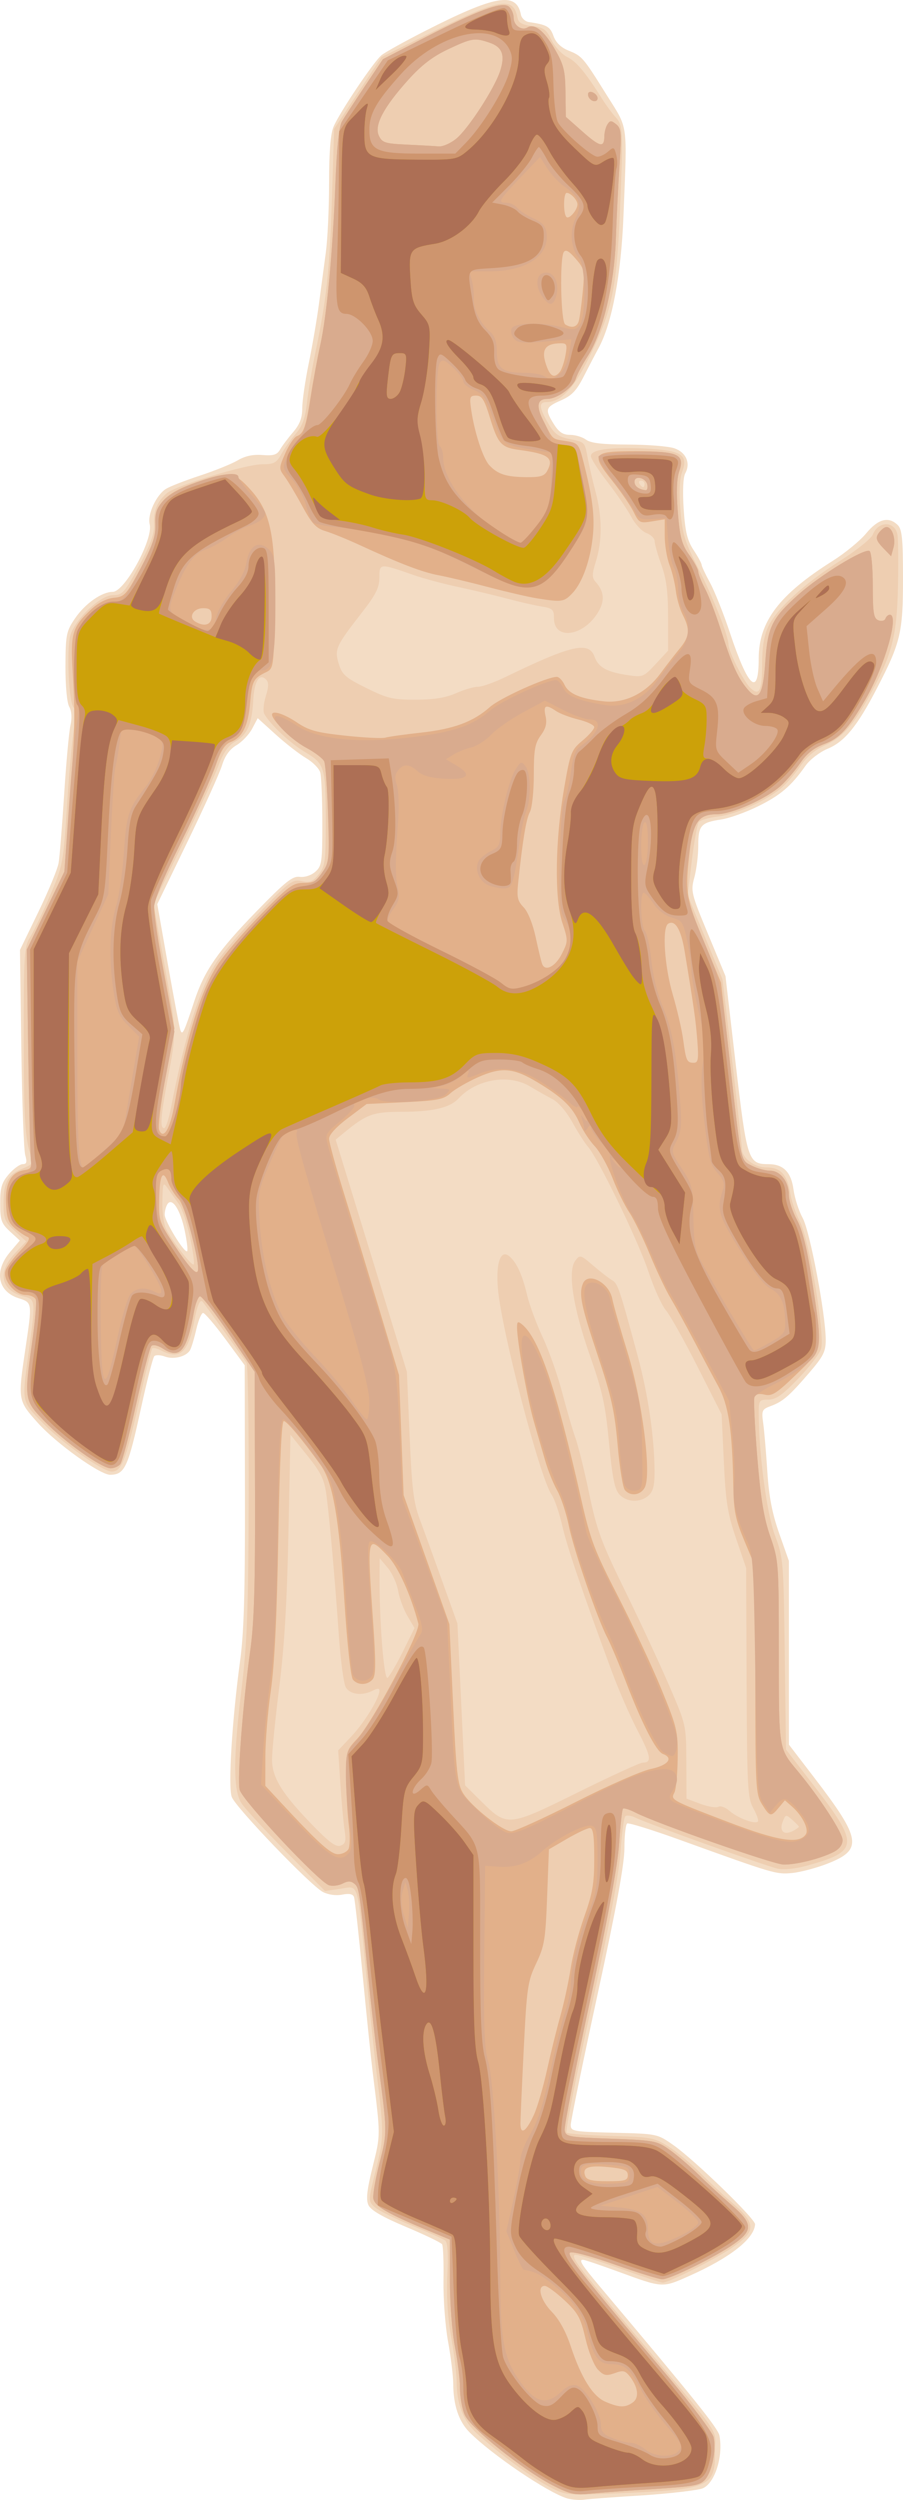 <?xml version="1.0" encoding="UTF-8"?>
<svg version="1.0" viewBox="0 0 372.83 1032" xmlns="http://www.w3.org/2000/svg">
<g transform="translate(-4.666 1.223)">
<g transform="translate(-85.025,-32.563)">
<path d="m323.95 1062.7c-7.95-2.3-31.27-18.1-40.49-27.4-4.35-4.4-6.59-11.1-6.64-19.9-0.02-3.3-0.98-11.2-2.14-17.5-1.16-6.31-2-17.64-1.88-25.18 0.12-7.53-0.14-14.25-0.57-14.94-0.43-0.68-7.13-3.91-14.88-7.17-9.73-4.09-14.54-6.88-15.53-8.99-1.08-2.31-0.65-6.22 1.75-15.91 3.3-13.36 3.3-12.35-0.03-39.19-0.65-5.2-2.5-23.12-4.11-39.82-1.61-16.71-3.22-31.21-3.57-32.23-0.44-1.29-1.93-1.6-4.87-1.03-2.54 0.5-5.72 0.07-7.95-1.07-5.02-2.58-35.9-34.74-37.65-39.21-1.59-4.08 0.11-31.8 3.44-56.28 1.58-11.56 2.07-28.35 1.99-68.63l-0.1-53.33-7.96-10.8c-4.38-5.94-8.53-10.8-9.22-10.8s-1.97 3.12-2.84 6.92c-0.87 3.81-2.04 7.65-2.6 8.54-1.66 2.61-6.72 3.86-10.32 2.54-1.83-0.67-3.81-0.75-4.38-0.16-0.58 0.58-3.03 10.17-5.46 21.31-5.38 24.69-6.72 27.6-12.77 27.66-4.17 0.03-22.25-12.93-29.82-21.38-8.295-9.26-8.322-9.43-5.18-30.58 2.86-19.21 2.88-19.1-2.795-20.93-8.658-2.78-10.221-11.14-3.556-19.02l4.056-4.79-4.056-3.73c-3.583-3.3-4.055-4.65-4.055-11.61 0-6.51 0.624-8.61 3.587-12.04 1.974-2.28 4.54-4.15 5.705-4.15 1.644 0 1.874-0.83 1.054-3.72-0.588-2.04-1.316-21.93-1.62-44.21l-0.553-40.5 7.593-15.68c4.18-8.62 7.94-17.73 8.36-20.25 0.43-2.51 1.45-15.2 2.28-28.19 0.83-13 2-25.82 2.6-28.5 0.7-3.11 0.52-5.93-0.51-7.79-0.94-1.71-1.58-8.74-1.54-16.83 0.06-12.9 0.34-14.32 3.93-19.6 4.17-6.13 11.04-10.97 15.59-10.98 4.95-0.01 16.83-21.77 15.25-27.92-1.02-3.97 2.73-12.11 6.73-14.59 1.6-1 7.9-3.45 13.99-5.46 6.1-2 13.12-4.84 15.6-6.3 3.08-1.82 6.33-2.52 10.23-2.21 4.57 0.36 6.03-0.09 7.27-2.24 0.85-1.49 3.26-4.7 5.36-7.14 2.78-3.24 3.81-5.92 3.81-9.92 0-3.01 1.21-11.34 2.68-18.51 1.48-7.17 3.37-18.2 4.21-24.51 0.83-6.31 2.12-15.91 2.85-21.32 0.74-5.41 1.34-18.34 1.34-28.73 0-12.831 0.6-20.283 1.88-23.234 2.57-5.975 16.56-26.811 19.76-29.443 1.44-1.182 9.46-5.641 17.82-9.908 29.23-14.915 37.92-16.415 39.74-6.859 0.28 1.477 1.75 2.867 3.27 3.09 7.45 1.097 8.79 1.852 10.18 5.739 0.97 2.697 3.07 4.756 6.14 6.005 5.72 2.329 6.03 2.688 15.85 18.405 8.99 14.384 8.46 10.515 6.91 49.865-0.95 24.35-4.75 44.49-10.3 54.61-1.22 2.23-3.93 7.43-6.04 11.56-3.03 5.96-4.98 8.02-9.48 9.99-6.44 2.83-6.71 3.75-2.9 9.84 2.06 3.28 3.73 4.39 6.66 4.39 2.15 0 5.12 0.89 6.6 1.98 1.96 1.44 6.67 1.99 17.38 2.02 8.08 0.03 16.66 0.72 19.06 1.53 4.88 1.66 6.84 6.14 4.53 10.35-0.88 1.61-1.14 7.33-0.66 14.64 0.63 9.48 1.49 13.06 4.11 17.04 1.82 2.76 3.31 5.5 3.31 6.08s1.56 3.9 3.46 7.39c1.9 3.48 5.61 12.8 8.24 20.71 7.59 22.81 11.86 26.63 11.86 10.61 0-15.26 8.43-26.39 30.57-40.34 5.08-3.21 11.3-8.32 13.82-11.37 4.92-5.96 9.24-7.1 13.01-3.42 1.79 1.74 2.18 5.73 2.18 22.06 0 22.36-0.98 26.49-10.76 45.34-8.1 15.61-13.31 22.01-20.3 24.93-3.35 1.4-7.38 4.48-9.16 7.01-5.94 8.43-10.34 12.19-19.61 16.76-5.09 2.51-11.95 4.97-15.25 5.45-8.37 1.25-9.45 2.48-9.45 10.8 0 3.98-0.72 9.89-1.61 13.12-1.55 5.63-1.31 6.63 5.62 23.31l7.23 17.42 4.24 36.45c4.61 39.62 5.12 41.18 13.47 41.18 6.17 0 9.39 3.24 10.37 10.44 0.48 3.57 2.19 8.87 3.79 11.78 2.99 5.45 9.46 39.56 9.52 50.27 0.02 4.83-0.97 6.83-6.7 13.5-8.39 9.76-10.96 11.99-15.94 13.84-3.71 1.37-3.91 1.84-3.17 7.18 0.44 3.14 1.2 12.09 1.7 19.89 0.66 10.33 1.99 17.25 4.9 25.53l4 11.35 0.02 75.84 10.35 13.5c19.6 25.57 20.27 29.88 5.53 35.64-4.55 1.78-11.09 3.51-14.52 3.85-6.62 0.64-7.41 0.41-46.32-13.65-11.38-4.11-21.2-7.17-21.82-6.79-0.63 0.38-1.14 4.92-1.14 10.1 0 6.62-3.3 24.6-11.09 60.46-6.1 28.08-11.08 52.31-11.08 53.85 0 2.67 0.85 2.82 17.86 3.25 17.83 0.44 17.88 0.45 24.46 5.06 8.8 6.16 33.92 30.5 33.79 32.75-0.32 5.95-10.36 13.82-27.2 21.31-11.22 4.99-10.76 5.02-29.51-1.85-7.24-2.65-13.69-4.82-14.32-4.83-1.92-0.04-0.57 2.12 6.94 11.03 39.47 46.9 48.75 58.5 49.36 61.5 1.66 8.5-1.81 19.6-6.84 21.8-1.91 0.8-12.93 2.1-24.5 2.9-11.57 0.7-22.6 1.5-24.5 1.8-1.91 0.3-5.02 0-6.93-0.5zm-157.99-523.36c-1.82-8.64-5.22-13.87-7.13-10.94-0.62 0.95-1.13 2.88-1.14 4.3-0.03 2.76 8.21 16.17 9.28 15.13 0.35-0.34-0.11-4.16-1.01-8.49zm3.96-94.75c4.14-12.58 9.8-20.74 25.73-37.1 11.88-12.22 14.82-14.57 17.78-14.19 2.09 0.27 4.75-0.6 6.46-2.11 2.67-2.35 2.9-3.99 2.88-20.24-0.01-9.72-0.39-19.04-0.85-20.7-0.45-1.66-3.1-4.35-5.87-5.97-2.77-1.63-8.39-6-12.49-9.71l-7.46-6.76-2.3 4.34c-1.27 2.39-4.18 5.45-6.48 6.81-2.81 1.67-4.74 4.35-5.95 8.28-0.98 3.2-7.4 17.41-14.26 31.57l-12.48 25.76 4.4 24.98c2.43 13.73 4.73 25.88 5.13 27 0.85 2.37 1.44 1.16 5.76-11.96z" fill="#f3dcc4"/>
<path d="m316.17 1057.7c-7.57-4-21.39-14.3-29.76-22-5.53-5.2-8.17-12-8.18-21.3-0.01-3.1-1.01-11.3-2.24-18.19-1.47-8.23-2.01-16.98-1.6-25.66 0.42-8.65 0.12-13.56-0.88-14.33-0.84-0.64-7.14-3.45-14-6.25s-13.68-6.2-15.16-7.57c-2.67-2.45-2.66-2.61 0.54-15.38 3.38-13.45 3.38-15.19 0.13-41.17-0.69-5.57-2.56-23.49-4.15-39.83-3.79-39.06-2.9-36.13-10.65-35l-6.33 0.93-15.87-16.04c-8.73-8.82-17.08-17.86-18.56-20.09-3.55-5.36-3.55-18.55 0.03-47.92 2.23-18.36 2.74-31.95 2.88-77.24 0.09-30.22-0.3-55.74-0.87-56.7-0.83-1.38-16.38-23.03-18.15-25.25-1.01-1.27-2.23 1.48-3.38 7.59-2.55 13.5-5.97 16.57-13.9 12.44-1.54-0.81-3.12-1.15-3.51-0.77s-3.03 11.02-5.86 23.63c-5.12 22.82-6.87 27.2-10.87 27.2-3.75 0-20.22-11.6-28.4-19.98-8.981-9.21-8.791-8.27-5.9-29.3 2.89-21.04 2.83-21.8-1.72-22.91-9.733-2.36-11.43-9.96-3.992-17.87l4.672-4.96-4.672-4.29c-4.137-3.8-4.668-5.09-4.668-11.3 0-8.8 1.709-11.95 7.854-14.45 3.716-1.51 4.626-2.52 3.886-4.27-2.79-6.57-3.363-14.93-3.393-49.39-0.03-34.69 0.174-37.97 2.613-41.85 1.45-2.31 5.12-9.98 8.16-17.03 5.44-12.63 5.54-13.22 7.17-38.48 0.9-14.11 2.24-28.3 2.96-31.54 0.96-4.28 0.86-6.43-0.37-7.86-1.8-2.12-2.82-20.95-1.54-28.63 1.09-6.62 12.3-17.69 17.89-17.69 3.83 0 4.69-0.97 10.64-11.97 4.84-8.93 6.43-13.31 6.27-17.25-0.23-5.71 1.28-9.39 5.28-12.84 3.65-3.14 32.62-11.94 39.32-11.94 4.89 0 5.94-0.56 7.99-4.25 1.3-2.34 3.99-6.14 5.98-8.44 2.7-3.14 3.86-6.39 4.6-12.96 0.54-4.83 2.13-14.25 3.53-20.93 4.54-21.66 5.8-33.4 6.74-62.88l0.91-28.966 19.52-29.652 22.63-11.138c26.65-13.115 31.92-13.909 33.58-5.062 0.38 2.016 1.91 2.871 6.04 3.375 4.74 0.579 5.87 1.388 7.95 5.699 1.33 2.763 4.29 5.97 6.59 7.126 3.87 1.948 7.48 6.303 14.6 17.615 1.55 2.462 3.96 5.712 5.36 7.222 3 3.229 3.12 5.716 1.78 38.161-1.37 33.32-3.44 42.74-13.86 63.1-5.75 11.26-10.87 16.31-16.54 16.32-3.22 0.01-3.03 2.27 0.73 8.72 2.49 4.29 4.18 5.56 8.55 6.45 6.73 1.36 6.51 1.14 7.82 8.11 0.6 3.16 2.05 9.4 3.23 13.85 2.7 10.22 2.76 20 0.16 28.42-1.71 5.52-1.73 6.91-0.17 8.65 3.67 4.09 3.91 8 0.78 12.94-6.2 9.76-17.98 11.11-17.98 2.06 0-3.6-0.55-4.11-5.2-4.85-2.86-0.46-9.25-1.92-14.2-3.25-4.96-1.33-14-3.48-20.1-4.78-6.09-1.3-14.51-3.56-18.7-5.03-13.79-4.82-13.86-4.82-13.88 1.12-0.02 4.19-1.45 7.06-7.28 14.54-10.74 13.8-11.33 15.09-9.47 21.12 1.37 4.46 2.79 5.7 11.36 9.94 8.74 4.33 10.93 4.84 20.42 4.82 7.57-0.02 12.36-0.8 16.67-2.7 3.32-1.47 7.37-2.66 9-2.63 1.63 0.02 6.71-1.78 11.28-4 27.39-13.29 34.53-14.91 36.87-8.38 1.57 4.39 5.11 6.32 13.96 7.62 5.9 0.86 6.35 0.67 11.26-4.62l5.12-5.52v-13.88c0-10.42-0.69-15.8-2.77-21.56-1.52-4.23-2.77-8.63-2.77-9.78s-1.54-2.66-3.41-3.35c-1.87-0.7-4.67-3.67-6.21-6.61s-5.93-9.38-9.75-14.3c-3.83-4.93-6.96-9.81-6.96-10.85 0-2.7 7.78-3.78 22.27-3.11 15.12 0.71 18.06 2.52 15.45 9.56-1.09 2.94-1.35 8.29-0.75 15.79 0.78 9.87 1.75 13.01 7.48 24.3 6.31 12.4 12.35 27.73 12.38 31.39 0.02 2.72 6.25 15.07 8.9 17.65 3.81 3.71 4.94 1.53 4.97-9.59 0.02-7.24 0.81-12.01 2.62-15.78 3.47-7.26 14.83-17.61 29.68-27.04 6.73-4.28 12.76-9.12 13.4-10.77 2.17-5.55 8.86-5.71 10.13-0.23 0.38 1.62 0.49 11.45 0.26 21.84-0.47 20.89-2.54 28.49-12.66 46.58-6.17 11.03-10.75 15.87-17.97 19.05-3.41 1.5-7.14 4.64-9.31 7.83-1.99 2.93-5.35 6.93-7.47 8.89-5.78 5.34-19.15 11.53-26.83 12.42-3.74 0.43-7.32 1.46-7.96 2.28-0.64 0.83-1.95 7.97-2.9 15.87l-1.73 14.37 7.2 17.36 7.19 17.35 3.99 33.75c2.19 18.56 3.99 34.82 4 36.11 0.03 3.89 5.12 7.77 10.19 7.77 5.81 0 8.59 3 9.76 10.54 0.5 3.2 2.37 8.67 4.15 12.15 3.7 7.22 10.17 46.14 8.66 52.03-0.5 1.93-4.71 7.48-9.36 12.32-6.63 6.9-9.32 8.81-12.46 8.81-3.71 0-3.99 0.36-3.99 5.2 0 16.63 3.29 41.69 6.66 50.7 3.5 9.33 3.6 10.58 4.1 49.05l0.51 39.49 11.19 14.47c19.15 24.79 18.98 27.45-2.17 33.37-4.94 1.38-9.77 1.91-12.38 1.36-4.73-1.02-53.91-18.65-58.84-21.1-1.71-0.85-3.58-1.09-4.15-0.54-0.57 0.56-1.46 7.19-1.98 14.74-0.63 9.15-4.67 30.61-12.11 64.31-6.14 27.82-10.7 51-10.14 51.52 0.56 0.51 8.85 1.14 18.44 1.39 16.39 0.43 17.78 0.69 23.55 4.31 3.38 2.11 9.25 6.98 13.07 10.81 3.81 3.84 9.53 9.21 12.72 11.93 10.63 9.1 10.73 12.17 0.64 19.02-6.98 4.74-26.28 14.47-28.7 14.47-0.83 0-9.18-2.75-18.57-6.12-9.38-3.36-17.42-5.76-17.85-5.33-1.25 1.21 1.36 4.66 23.88 31.5 38.32 45.65 34.11 39.55 34.11 49.55 0 15.1-1.7 15.8-42.96 17.5-18.5 0.7-18.78 0.7-25.79-3zm-84.22-270.94c-0.47-3.05-1.25-11.68-1.74-19.2l-0.89-13.65 5.57-5.92c5.33-5.68 11.46-15.69 11.46-18.74 0-1.01-0.8-1.03-2.68-0.05-4.42 2.3-9.55 1.66-11.24-1.41-0.85-1.55-2.12-11.11-2.83-21.26-1.63-23.54-3.87-48.75-5.18-58.36-0.84-6.17-2.24-9.02-7.91-16.04l-6.88-8.55-0.84 40.35c-0.59 28.65-1.69 47.19-3.81 63.97-1.63 12.99-2.97 26.39-2.97 29.77 0 7.47 4.1 14.09 16.94 27.31 6.73 6.94 9.49 8.94 11.37 8.24 2.04-0.76 2.33-1.92 1.63-6.46zm187.61-1.33c0-0.23-1.23-1.5-2.74-2.84-2.66-2.34-2.79-2.31-3.98 0.81-1.49 3.86 0.55 5.67 4.22 3.76 1.38-0.72 2.5-1.5 2.5-1.73zm-18.94-7.83c-2.24-4.04-2.5-9.09-2.67-51.73l-0.19-47.25-4.15-12.15c-3.52-10.32-4.28-15.09-5.06-31.72l-0.92-19.58-9.9-19.57c-5.44-10.77-11.32-21.27-13.08-23.34-1.75-2.06-5.04-9.35-7.31-16.2-4.14-12.47-20.73-46.7-24.92-51.39-1.23-1.38-4.11-5.88-6.39-10.01-2.49-4.49-5.83-8.37-8.32-9.65-2.28-1.18-6.41-3.51-9.17-5.18-8.71-5.27-22.1-3.04-29.49 4.92-3.61 3.89-10.61 5.53-23.69 5.54-11.56 0.02-14.33 1.01-23.24 8.33l-3.84 3.15 14.71 47.93 14.7 47.92 1.12 26.33c0.93 21.84 1.64 27.7 4.15 34.42 1.67 4.46 5.86 16 9.31 25.65l6.29 17.55 3.16 66.76 6.8 6.73c10.57 10.45 11.01 10.41 39.75-3.82 13.65-6.76 25.71-12.29 26.8-12.29 3.85 0 3.44-2.54-2.13-13.23-3.1-5.95-7.84-16.8-10.54-24.11-12.49-33.81-18.62-51.83-20.58-60.51-1.17-5.18-3.16-10.95-4.42-12.82-4.91-7.29-20.64-67.7-22.13-84.99-0.91-10.5 1.09-16.3 4.62-13.44 3.04 2.46 5.45 7.66 7.42 16.05 0.96 4.08 3.87 11.97 6.48 17.52 2.6 5.55 6.23 15.88 8.07 22.95 1.85 7.07 4.28 15.42 5.42 18.56s3.69 13.47 5.67 22.95c3.17 15.14 4.98 20.04 14.84 40.19 6.18 12.62 14.38 30.24 18.22 39.15 6.97 16.15 6.99 16.25 7.06 31.41l0.07 15.2 5.79 2.15c3.18 1.19 6.5 1.72 7.37 1.19 0.88-0.52 2.95 0.25 4.61 1.71 3.45 3.06 11.12 5.83 11.76 4.26 0.24-0.58-0.68-3.08-2.05-5.54zm-55.2-129.36c-1.94-2.09-2.91-6.93-4.27-21.26-1.49-15.74-2.69-21.22-7.91-36.11-6.98-19.87-9.27-34.78-6.03-39.11 1.93-2.56 2.14-2.5 7.44 2.04 3 2.57 6.5 5.28 7.79 6.02 2.34 1.36 3.03 3.4 10.67 31.73 4.22 15.68 6.8 33.51 6.84 47.38 0.02 5.62-0.62 8.12-2.51 9.78-3.43 3.03-8.97 2.82-12.02-0.47zm-89.36 64.79 4.78-9.63-2.92-4.97c-1.6-2.73-3.34-7.42-3.85-10.43-0.52-3.01-2.45-7.26-4.28-9.45l-3.34-3.98-0.05 6.88c-0.14 18.66 1.82 43.69 3.32 42.47 0.85-0.69 3.71-5.59 6.34-10.89zm-87.91-170.93c-1.23-5.78-3.31-11.98-4.63-13.78-1.31-1.79-3.34-4.64-4.5-6.32-2-2.9-2.11-2.64-2.29 5.2-0.11 4.59 0.61 9.77 1.63 11.66 2.97 5.53 10.53 15.2 11.31 14.44 0.39-0.38-0.29-5.42-1.52-11.2zm-7.86-53.49c5.77-30.16 12.18-50.4 19.18-60.58 2.87-4.18 10.95-13.5 17.97-20.71 11.76-12.1 13.07-13.05 16.81-12.25 3.34 0.72 4.59 0.23 7-2.76 2.63-3.26 2.93-5.36 2.93-20.83 0-23.65-0.32-24.76-8.55-29.7-6.2-3.71-13.98-10.97-16.8-15.67-0.61-1.01-0.35-4.29 0.58-7.29 1.28-4.16 1.29-5.83 0.06-7.04-2.72-2.64-4.82 0.87-5.23 8.72-0.49 9.63-2.49 14.21-7.4 16.95-2.94 1.65-4.94 4.52-7.03 10.1-1.6 4.3-8.28 18.86-14.83 32.38l-11.92 24.56 4.4 24.34c5.17 28.64 5.16 28.36 1.59 47.29-3.03 16.09-3.4 20.93-1.58 20.93 0.66 0 1.93-3.8 2.82-8.44zm195.53-257.51c0-0.75-0.66-1.35-1.47-1.35-0.8 0-1.08 0.6-0.61 1.35 0.47 0.74 1.13 1.35 1.47 1.35s0.61-0.61 0.61-1.35z" fill="#eeceb1"/>
<path d="m317.71 1057.2c-12.31-6.4-33.89-23.7-36.18-29.1-1.06-2.4-1.92-7.4-1.92-10.9 0-3.6-0.94-11.2-2.08-17.1-1.16-5.85-2.08-18.02-2.08-27.4v-16.86l-8.66-3.6c-17.21-7.15-22.5-10.24-22.96-13.39-0.24-1.66 0.92-8.32 2.59-14.8 3.21-12.47 3.21-12.48-0.58-40.9-1.14-8.54-3.06-25.25-4.26-37.13-3.51-34.75-3.63-35.51-5.62-37.12-1.42-1.14-2.65-1.15-4.82-0.02-1.6 0.83-4.12 1.14-5.6 0.69-4.16-1.29-35.75-35.01-36.88-39.37-1.11-4.27 1.24-35.1 4.4-57.83 1.56-11.14 2.04-27.32 1.92-64.8l-0.15-49.95-10.62-15.74c-5.83-8.66-11.22-15.6-11.97-15.42s-1.85 3.01-2.45 6.29c-2.97 16.41-5.8 19.78-12.83 15.29-2.1-1.34-4.09-1.79-4.77-1.08-0.65 0.67-3.49 11.54-6.31 24.16-2.81 12.62-5.76 23.71-6.54 24.64s-2.56 1.69-3.95 1.69c-3.74 0-19.03-10.86-27.32-19.4-8.397-8.65-8.466-9.11-5.04-33.1 1.19-8.39 1.84-16.11 1.43-17.15-0.42-1.05-2.29-1.9-4.16-1.9-4.425 0-9.523-6.12-8.331-10 0.477-1.56 3.138-5.18 5.913-8.06 3.448-3.58 4.468-5.44 3.218-5.88-1-0.36-3.351-1.95-5.219-3.54-2.752-2.35-3.458-4.35-3.718-10.52-0.351-8.35 2.199-12.79 7.792-13.57 2.425-0.33 2.885-1.16 2.475-4.46-0.28-2.23-0.77-22.6-1.1-45.28l-0.59-41.23 7.76-16.09 7.76-16.1 2.05-27.05c2.36-31.1 2.5-36.77 1.36-55.78-0.93-15.54-0.12-18.21 7.74-25.51 2.92-2.72 6.35-4.45 9.33-4.73 4.39-0.4 5.14-1.23 11.04-12.27 5.09-9.52 6.27-13.02 6.06-17.9-0.38-8.4 4.25-13.17 16.99-17.52 13.71-4.67 15.59-4.4 22.47 3.27 8.3 9.25 10.28 19.45 9.78 50.26-0.37 22.95-0.44 23.38-3.61 24.92-5.19 2.52-5.73 3.57-6.52 12.73-0.81 9.49-3.23 14.29-8.11 16.1-2.29 0.85-4.01 3.6-6.2 9.94-1.68 4.82-7.79 18.39-13.58 30.16-5.8 11.76-11 22.95-11.57 24.86-0.66 2.2 0.67 12.67 3.59 28.35l4.62 24.87-3.61 19.76c-1.99 10.87-3.2 20.81-2.7 22.09 1.72 4.36 4.53-0.28 6.32-10.44 4.86-27.53 11.09-47.64 17.97-57.94 2.8-4.2 10.79-13.47 17.76-20.59 11.42-11.67 13.16-12.95 17.65-12.95 4.1 0 5.47-0.77 7.82-4.39 2.62-4.04 2.8-5.94 2.22-23.96-0.35-10.77-1.05-20.56-1.56-21.77-0.52-1.2-3.86-3.76-7.44-5.67-5.55-2.97-14.12-11.27-14.12-13.67 0-1.91 4.9-0.38 10.25 3.21 4.97 3.34 8.14 4.2 20.05 5.48 7.78 0.83 15.22 1.19 16.52 0.8s7.83-1.31 14.5-2.04c13.69-1.49 21.76-4.48 28.62-10.58 4.23-3.76 23.53-12.46 27.64-12.46 0.91 0 2.34 1.49 3.19 3.3 1.73 3.7 6.56 5.73 16.18 6.8 8.68 0.97 17.36-3.28 23.36-11.45 2.46-3.34 6.05-7.98 7.99-10.31 4.1-4.93 4.37-7.87 1.3-13.87-1.22-2.38-2.52-6.88-2.88-9.99-0.37-3.11-1.55-7.95-2.63-10.75s-1.96-8.17-1.96-11.93v-6.84l-5.26 0.86c-4.97 0.82-5.37 0.61-7.56-3.85-1.27-2.59-5.22-8.37-8.78-12.83-9.04-11.35-8.32-12.29 9.51-12.29 17.51 0 20.51 1.38 18.08 8.31-1.04 2.99-1.24 8.68-0.57 16.91 0.83 10.3 1.63 13.29 4.72 17.63 2.04 2.87 3.71 5.97 3.71 6.89 0 0.91 1.26 4.07 2.8 7.01s4.39 10.35 6.34 16.48c4.66 14.66 7.01 19.97 10.95 24.74 4.77 5.78 6.64 3.02 7.61-11.24 0.96-14.17 2.71-17.73 13.53-27.45 8.95-8.05 27.38-19.35 29.49-18.08 0.74 0.44 1.34 6.86 1.34 14.27 0 11.39 0.36 13.6 2.34 14.34 1.31 0.49 2.58 0.17 2.89-0.72 0.3-0.88 1.12-1.59 1.81-1.59 3.97 0-2.15 21.31-10.01 34.84-7.16 12.33-10.71 16.17-17.15 18.56-4.18 1.56-7.2 3.95-9.77 7.74-2.05 3.01-5.67 7.26-8.05 9.43-5.85 5.33-20.27 11.78-26.37 11.78-7.44 0-9.88 3.24-11.26 14.97-2.01 17.09-1.59 19.8 5.87 37.68l7.03 16.87 3.63 32.4c4.78 42.74 4.36 40.79 9.15 43.2 2.21 1.11 5.58 2.03 7.48 2.03 4.26 0 7.77 4.56 7.77 10.1 0 2.25 1.49 6.82 3.31 10.16 2.29 4.2 4.2 11.87 6.23 24.96 4.5 28.97 4.64 28.12-6.54 38.93-8.08 7.81-9.99 9.03-12.98 8.3-2.34-0.57-3.75-0.24-4.23 1-0.41 1.02 0.12 12.15 1.15 24.74 1.43 17.34 2.74 25.31 5.4 32.91 3.41 9.78 3.5 10.94 3.5 47.67 0 40.34-0.12 39.56 7.7 48.95 9.1 10.94 18.63 25.55 18.63 28.56 0 2.01-1.33 3.77-3.81 5.02-5.51 2.77-15.59 5.27-20.65 5.12-4.34-0.13-52.54-17.05-61.05-21.44-2.45-1.26-4.77-1.98-5.15-1.61-0.39 0.38-1.09 6.73-1.57 14.12-0.56 8.84-4.63 30.9-11.9 64.54-6.07 28.12-10.85 52.42-10.62 54 0.41 2.75 1.33 2.92 19.13 3.57 17.96 0.64 18.93 0.83 24.25 4.61 3.05 2.16 8.37 6.72 11.82 10.12 3.45 3.41 9.53 9 13.51 12.44 8.99 7.75 9.22 10.55 1.35 16.15-7.48 5.32-26.54 14.73-29.76 14.71-1.35-0.02-10.21-2.76-19.68-6.11-10.13-3.57-17.73-5.58-18.46-4.87-1.24 1.2 5.45 9.65 40.79 51.45 9.72 11.6 18.06 22.7 18.53 24.7 1.17 5.2-0.54 13.9-3.4 17.4-2.11 2.5-4.49 2.9-21.01 4-10.25 0.6-22.06 1.5-26.25 1.9-6.78 0.7-8.54 0.3-15.94-3.5zm33.2-34.1c2.83-2 2.29-6.4-1.36-11-1.79-2.2-2.67-2.4-6.13-1.1-3.49 1.2-4.42 1-6.88-1.5-1.59-1.7-3.84-7.3-5.12-12.79-2.01-8.65-3.06-10.58-8.66-15.81-3.51-3.27-7.17-5.95-8.14-5.95-3.36 0-1.73 5.99 2.93 10.74 3.02 3.08 5.79 8.14 7.81 14.23 4.29 12.98 9.12 20.68 14.35 22.88 5.65 2.4 8.09 2.5 11.2 0.3zm-2.02-93.86c0-2.07-1.42-2.66-7.96-3.32-8.35-0.84-10.98 0.18-9.59 3.71 0.63 1.6 2.88 2.12 9.19 2.12 7.23 0 8.36-0.34 8.36-2.51zm-38.71-25.04c1.4-3.08 3.81-11.35 5.36-18.39 1.55-7.03 4.03-17.04 5.5-22.24 1.48-5.2 3.38-13.97 4.23-19.5 0.84-5.53 3.39-15.23 5.65-21.55 3.42-9.56 4.12-13.61 4.12-24.03 0-9.36-0.46-12.54-1.8-12.54-0.98 0-5.19 1.98-9.35 4.39l-7.56 4.4-0.74 19.57c-0.66 17.61-1.11 20.36-4.51 27.51-3.51 7.39-3.87 9.86-5.13 35.1-0.74 14.93-1.36 28.86-1.38 30.94-0.03 5.05 2.36 3.49 5.61-3.66zm-76.65-109.5c0.65-1.13 0.73-5.54 0.19-9.79-0.55-4.26-1.05-12.93-1.11-19.29-0.11-11.3-0.02-11.65 4.56-16.52 6.36-6.77 26.16-44.03 25.25-47.53-3.07-11.81-8.4-23.55-12.72-28.01-8.46-8.72-8.46-8.72-5.98 26.99 1.2 17.21 1.17 22.44-0.17 24-2.12 2.5-6.07 2.58-8.13 0.16-0.91-1.07-2.39-14.66-3.55-32.74-2.22-34.37-4.75-48.84-9.81-55.87-7.51-10.46-13.89-18.08-15.2-18.15-0.89-0.05-1.7 17.27-2.25 47.85-0.58 32.72-1.57 52.85-3.1 63.45-1.24 8.54-2.26 20.86-2.26 27.39l-0.01 11.87 6.52 7.03c15.46 16.67 20.48 21.21 23.5 21.21 1.7 0 3.62-0.93 4.27-2.05zm188.9-6.21c1.31-2.06-1.46-7.63-5.63-11.31l-3.04-2.68-2.52 3.02c-3.26 3.93-3.67 3.85-6.93-1.36-2.6-4.15-2.75-6.91-2.76-51.2v-46.81l-4.44-10.56c-3.75-8.94-4.47-12.44-4.65-22.72-0.42-23.38-1.95-33.48-6.23-41.32-2.19-4-6.69-12.44-10-18.75s-7.66-14.21-9.66-17.55-5.89-11.55-8.64-18.23-6.53-14.41-8.4-17.18c-1.88-2.77-5-9.15-6.94-14.18s-5.26-10.96-7.37-13.19-4.96-6.59-6.33-9.69c-2.86-6.46-6.82-10.3-16.95-16.46-10.2-6.21-15.1-6.66-24.93-2.28-4.45 1.99-9.54 4.94-11.32 6.57-2.8 2.57-5.29 3.06-18.92 3.71l-15.7 0.75-7.75 5.83c-4.78 3.59-7.76 6.85-7.76 8.49 0 1.47 2.76 11.57 6.12 22.45 3.37 10.88 9.86 32.24 14.44 47.46l8.31 27.67 0.96 24.77 0.95 24.77 18.9 53.3 1.51 32.83c1.31 28.45 1.87 33.39 4.19 37.04 3.52 5.56 16.31 15.62 19.84 15.62 1.54 0 13.54-5.46 26.67-12.13 13.12-6.67 27.06-12.8 30.97-13.61 7.11-1.49 9.51-4.5 4.95-6.2-2.76-1.03-8.61-12.42-15.15-29.49-2.84-7.42-6.36-15.76-7.8-18.53-4.18-7.99-13.78-35.92-15.9-46.27-1.07-5.2-3.22-11.71-4.79-14.48-1.57-2.76-3.78-8.23-4.91-12.15-1.14-3.91-3.29-11.37-4.79-16.57-2.65-9.25-6.87-32.93-6.87-38.63 0-2.36 0.36-2.58 2.01-1.25 7.13 5.76 14.19 26.59 24.49 72.22 3.8 16.85 5.41 21.07 15.22 40.17 6.03 11.73 14.07 28.91 17.86 38.17 6.52 15.93 6.89 17.48 6.75 28.68-0.08 6.51-0.69 12.87-1.37 14.12-1.6 2.99-1.49 3.06 22.33 12.16 20.48 7.83 29.3 9.21 31.98 4.98zm-74.73-142.04c-0.85-0.99-2.2-9.35-3-18.57-1.23-14.05-2.58-20.09-8.34-37.37-6.74-20.21-7.71-24.95-6.03-29.23 2.02-5.11 10.85-0.56 12.17 6.27 0.46 2.43 3.29 12.32 6.27 21.97 6.14 19.9 10.04 50.58 7.1 55.93-1.74 3.17-5.89 3.68-8.17 1zm-176.23-91.69c-0.22-6.84-5.6-25.92-8.01-28.43-1.56-1.63-3.52-4.71-4.36-6.86-2.2-5.66-3.49-3.21-3.71 7.05-0.19 8.65 0.07 9.41 6.75 19.46 6.58 9.9 9.45 12.6 9.33 8.78zm206.13-93.83c-0.66-8.49-1.39-13.67-5.26-37.05-1.48-8.89-3.92-12.96-6.76-11.24-2.6 1.56-1.57 17.52 1.88 29.24 1.82 6.21 3.77 14.63 4.31 18.72 1.17 8.69 1.52 9.45 4.38 9.45 1.81 0 2.04-1.48 1.45-9.12zm-55.88-35.94c2.55-5.08 2.55-5.45 0.12-12.83-3.27-9.94-2.94-34.12 0.78-55.51 2.55-14.72 2.95-15.74 7.56-19.58 2.67-2.23 4.86-4.74 4.86-5.58s-2.91-2.24-6.46-3.11-7.74-2.46-9.32-3.53c-4.26-2.91-5.33-2.4-4.32 2.08 0.66 2.95 0.14 5.09-1.97 7.97-2.41 3.3-2.88 5.95-2.88 16.31 0 6.86-0.72 13.68-1.62 15.31-1.51 2.75-2.99 11.68-4.82 29.05-0.64 6.13-0.31 7.66 2.24 10.3 1.78 1.85 3.79 6.85 4.98 12.38 1.09 5.1 2.29 10.08 2.68 11.06 1.26 3.24 5.51 1 8.17-4.32zm-144.66-139.22c0-2.71-0.69-3.37-3.5-3.37-3.99 0-6.2 3.71-3.28 5.51 3.8 2.34 6.78 1.4 6.78-2.14zm179.89-54.32c-0.58-2.93-5.29-4.04-5.29-1.24 0 1.86 1.81 3.22 4.61 3.48 0.63 0.06 0.93-0.95 0.68-2.24zm-45.47 46.9c-3.43-0.54-12.47-2.63-20.09-4.63-7.63-2.01-16.9-4.22-20.61-4.91-6.75-1.26-15.9-4.76-32.74-12.54-4.96-2.29-11.19-4.83-13.86-5.64-4.01-1.21-5.69-3.01-9.7-10.4-2.67-4.91-5.96-10.41-7.31-12.22-2.36-3.16-2.35-3.53 0.31-9.58 1.52-3.46 3.67-6.63 4.78-7.04 2.82-1.06 3.72-3.67 5.77-16.74 0.99-6.31 2.75-15.73 3.91-20.93 2.69-12.06 5.15-38.42 6.24-66.82 0.56-14.784 1.47-23.35 2.71-25.463 1.02-1.752 5.25-8.244 9.38-14.426l7.52-11.241 16.95-8.756c22.02-11.376 32.29-15.179 35.02-12.97 1.11 0.898 2.02 3.013 2.02 4.699 0 3.08 3.3 5.376 5.68 3.946 2.89-1.743 6.86 1.326 11.08 8.581 3.91 6.715 4.5 9.023 4.63 18.003l0.14 10.3 6.9 6.099c7.25 6.408 8.97 6.771 9 1.908 0.02-1.627 0.59-3.83 1.28-4.896 1.09-1.676 1.58-1.679 3.64-0.02 2.09 1.695 2.25 3.653 1.36 16.788-0.55 8.178-1.24 22.088-1.54 30.918-0.64 18.68-5.39 38.32-11.65 48.08-2.14 3.34-4.31 7.42-4.82 9.07-1.13 3.7-7.77 8.48-11.76 8.48-4.36 0-4.81 3.07-1.4 9.65 3.83 7.39 3.16 6.83 9.16 7.78 4.86 0.76 5.21 1.17 7.02 8.22 3.72 14.44 4.77 22.37 4.02 30.37-0.95 10.28-4.29 19.76-8.52 24.21-3.44 3.61-4.29 3.74-14.52 2.12zm4.1-52.56c2.95-5.37 0.64-7.12-11.5-8.72-7.38-0.96-8.8-2.51-12.05-13.13-2.34-7.64-3.36-9.29-5.73-9.29-2.61 0-2.82 0.56-2.08 5.73 1.34 9.32 4.86 20.13 7.49 22.98 3.44 3.73 6.9 4.85 15.22 4.95 5.77 0.07 7.51-0.44 8.65-2.52zm5.25-40.93c0.75-0.93 1.79-3.97 2.31-6.75 0.82-4.44 0.6-5.06-1.79-5.06-6.9 0-8.54 2.87-5.75 10.03 1.49 3.81 3.12 4.36 5.23 1.78zm7.81-20.93c0.39-1.29 1.12-6.64 1.63-11.87 0.86-9.03 0.72-9.73-2.91-13.93-2.74-3.17-4.12-3.94-4.9-2.73-1.74 2.76-1.24 28.73 0.59 29.86 2.68 1.67 4.83 1.16 5.59-1.33zm-0.53-48.25c0-1.73-2.81-4.73-4.44-4.73-1.38 0-1.47 8.64-0.1 9.97 1.1 1.08 4.54-2.88 4.54-5.24zm-50.04-27.091c4.97-4.075 15.77-20.713 18.11-27.908 2.15-6.606 0.91-9.928-4.37-11.721-6.16-2.095-7.24-1.925-17.07 2.694-6.35 2.985-10.98 6.527-16.42 12.565-10.27 11.396-14.21 18.854-12.21 23.125 1.36 2.907 2.53 3.279 11.61 3.699 5.56 0.257 11.46 0.588 13.12 0.736 1.66 0.147 4.91-1.288 7.23-3.19zm176.15 168.85c-2.61-2.72-3.06-4.02-1.95-5.74 0.79-1.22 2.13-2.44 2.98-2.72 2.42-0.78 4.47 4.29 3.37 8.32l-1.01 3.65-3.39-3.51zm-121.32-185.73c-0.5-0.792-0.58-1.764-0.17-2.16 0.99-0.967 3.69 0.737 3.69 2.33 0 1.725-2.39 1.61-3.52-0.17z" fill="#e2b08a"/>
<path d="m317.71 1057.2c-12.31-6.4-33.89-23.7-36.18-29.1-1.06-2.4-1.92-7.4-1.92-10.9 0-3.6-0.94-11.2-2.08-17.1-1.16-5.85-2.08-18.02-2.08-27.4v-16.86l-8.66-3.6c-17.21-7.15-22.5-10.24-22.96-13.39-0.24-1.66 0.92-8.32 2.59-14.8 3.21-12.47 3.21-12.48-0.58-40.9-1.14-8.54-3.06-25.25-4.26-37.13-3.51-34.75-3.63-35.51-5.62-37.12-1.42-1.14-2.65-1.15-4.82-0.02-1.6 0.83-4.12 1.14-5.6 0.69-4.16-1.29-35.75-35.01-36.88-39.37-1.11-4.27 1.24-35.1 4.4-57.83 1.56-11.14 2.04-27.32 1.92-64.8l-0.15-49.95-10.62-15.74c-5.83-8.66-11.22-15.6-11.97-15.42s-1.85 3.01-2.45 6.29c-2.97 16.41-5.8 19.78-12.83 15.29-2.1-1.34-4.09-1.79-4.77-1.08-0.65 0.67-3.49 11.54-6.31 24.16-2.81 12.62-5.76 23.71-6.54 24.64s-2.56 1.69-3.95 1.69c-3.74 0-19.03-10.86-27.32-19.4-8.408-8.66-8.438-8.87-4.99-33.51 1.22-8.77 1.87-16.85 1.43-17.97-0.44-1.11-2.37-2.02-4.28-2.02-4.245 0-8.318-5.41-7.036-9.35 0.489-1.5 3.455-4.87 6.591-7.48 6.215-5.18 6.205-5.32-0.558-8.6-3.816-1.86-4.825-3.32-5.841-8.43-1.507-7.6 0.951-13.57 6.078-14.76 2.996-0.7 3.396-1.44 2.986-5.46-0.26-2.56-0.76-23.2-1.1-45.88l-0.61-41.23 15.54-32.22 2-28.38c1.11-15.61 2.6-30.81 3.31-33.78 0.83-3.41 0.82-5.87-0.02-6.68-1.85-1.81-1.66-27.29 0.23-30.88 3.36-6.39 9.95-11.72 14.48-11.72 4.18 0 4.75-0.67 11.11-12.99 5.33-10.31 6.65-14.21 6.44-18.91-0.21-4.77 0.47-6.72 3.52-10 5.75-6.2 30.8-13.92 30.8-9.49 0 0.7 2.49 4.08 5.54 7.51s5.54 6.66 5.52 7.17c-0.04 2.1-2.3 3.95-6.55 5.36-2.48 0.83-6.59 3.05-9.13 4.94-2.55 1.9-6.59 4.11-8.98 4.92-4.86 1.65-8.35 6.47-12.62 17.44-3.28 8.41-3.31 8.35 7.3 13.7 6.58 3.31 8.62 2.65 9.74-3.16 0.48-2.49 3.28-7.36 6.22-10.83 3.38-3.98 5.68-8.31 6.24-11.74 1.16-7.07 5.13-9.48 9.16-5.55 2.56 2.49 2.8 4.45 2.8 22.89 0 21.73-1.08 27.09-5.46 27.09-3.69 0-5.11 3.03-6.32 13.5-1.18 10.25-2.51 13.21-6.66 14.76-2.19 0.82-3.89 3.72-6.09 10.4-1.67 5.09-8.14 19.59-14.37 32.21-7.68 15.56-11.31 24.47-11.28 27.68 0.02 2.6 1.94 15.05 4.27 27.67l4.22 22.95-3.9 20.25c-3.29 17.07-3.61 20.56-2.03 22.22 1.19 1.25 2.35 1.49 3.17 0.67 1.49-1.47 5.66-18.2 5.64-22.63-0.01-3.18 5.78-24.75 9.3-34.68 3.2-9.02 10.7-19.45 23.75-33.07 9.6-10.02 12.53-12.28 16.63-12.83 3.72-0.51 5.81-1.87 8.28-5.4 3.21-4.58 3.29-5.35 2.64-24.3-0.37-10.77-1.1-20.56-1.61-21.77-0.52-1.2-3.86-3.76-7.44-5.67-7.38-3.95-15.76-13.06-12.01-13.06 1.23 0 4.89 1.77 8.13 3.95 8.51 5.7 25.53 7.42 47.37 4.78 17.46-2.11 25.11-4.73 32.69-11.22 4.43-3.79 23.07-12.35 26.91-12.36 0.83 0 2.21 1.48 3.05 3.29 1.55 3.3 6.34 5.26 17.15 7 8.21 1.32 16.22-2.54 21.94-10.56 2.67-3.75 6.57-8.79 8.66-11.21 4.3-4.96 4.96-11.39 1.74-16.87-1.09-1.86-2.01-6-2.03-9.2-0.03-3.21-0.82-7.16-1.76-8.78s-2.03-6.9-2.42-11.72l-0.72-8.78-5.67 0.34c-4.74 0.28-5.9-0.17-7.11-2.76-0.8-1.71-4.67-7.24-8.6-12.31-3.94-5.06-6.92-9.89-6.63-10.73 0.33-0.99 5.73-1.67 14.98-1.92 17.71-0.46 20.83 0.9 18.33 8.02-1.04 2.99-1.24 8.68-0.57 16.91 0.83 10.3 1.63 13.29 4.72 17.63 2.04 2.87 3.71 5.97 3.71 6.89 0 0.91 1.26 4.07 2.8 7.01s4.39 10.35 6.34 16.48c4.66 14.66 7.01 19.97 10.95 24.74 4.77 5.78 6.64 3.02 7.61-11.24 0.96-14.17 2.71-17.73 13.53-27.45 8.95-8.05 27.38-19.35 29.49-18.08 0.74 0.44 1.34 6.86 1.34 14.27 0 11.39 0.36 13.6 2.34 14.34 1.31 0.49 2.58 0.17 2.89-0.72 0.3-0.88 1.12-1.59 1.81-1.59 3.97 0-2.15 21.31-10.01 34.84-7.16 12.33-10.71 16.17-17.15 18.56-4.18 1.56-7.2 3.95-9.77 7.74-2.05 3.01-5.67 7.26-8.05 9.43-5.85 5.33-20.27 11.78-26.37 11.78-7.86 0-9.88 3.08-11.81 18.05-1.9 14.69-1.97 14.35 7.58 37.3 5.69 13.67 6.03 15.31 9.51 46.57 4.76 42.72 4.35 40.79 9.14 43.2 2.21 1.11 5.58 2.03 7.48 2.03 4.26 0 7.77 4.56 7.77 10.1 0 2.25 1.49 6.82 3.31 10.16 2.29 4.2 4.2 11.87 6.23 24.96 4.25 27.39 4.12 29.17-2.58 34.76-3.04 2.53-8.89 6.21-13.01 8.17-4.12 1.97-7.8 4.38-8.19 5.36-0.39 0.99 0.15 12.09 1.18 24.68 1.43 17.34 2.74 25.31 5.4 32.91 3.41 9.78 3.5 10.94 3.5 47.67 0 40.34-0.12 39.56 7.7 48.95 9.1 10.94 18.63 25.55 18.63 28.56 0 2.01-1.33 3.77-3.81 5.02-5.51 2.77-15.59 5.27-20.65 5.12-4.34-0.13-52.54-17.05-61.05-21.44-2.45-1.26-4.77-1.98-5.15-1.61-0.39 0.38-1.09 6.73-1.57 14.12-0.56 8.84-4.63 30.9-11.9 64.54-6.07 28.12-10.85 52.42-10.62 54 0.41 2.75 1.33 2.92 19.13 3.57 17.96 0.64 18.93 0.83 24.25 4.61 3.05 2.16 8.37 6.72 11.82 10.12 3.45 3.41 9.53 9 13.51 12.44 8.99 7.75 9.22 10.55 1.35 16.15-7.48 5.32-26.54 14.73-29.76 14.71-1.35-0.02-10.21-2.76-19.68-6.11-10.13-3.57-17.73-5.58-18.46-4.87-1.24 1.2 5.45 9.65 40.79 51.45 9.72 11.6 18.06 22.7 18.53 24.7 1.17 5.2-0.54 13.9-3.4 17.4-2.11 2.5-4.49 2.9-21.01 4-10.25 0.6-22.06 1.5-26.25 1.9-6.78 0.7-8.54 0.3-15.94-3.5zm51.69-13.7c2.48-2.4 2.24-2.9-5.11-11.5-3.73-4.4-8.17-10.7-9.86-14-4.48-8.6-6.74-10.7-11.96-10.7-5.53 0-7.75-2.8-10.22-13.26-1.82-7.67-6.12-13.41-15.37-20.56-4.65-3.58-6.75-4.57-10.97-5.18-0.39-0.06-2.16-3.65-3.93-7.99l-3.22-7.89 2.9-13.01c1.59-7.16 2.89-14.62 2.89-16.59 0-1.96 1.9-6.81 4.23-10.77 3.01-5.13 5.36-12.55 8.18-25.82 2.17-10.23 4.94-21.34 6.14-24.68 1.21-3.34 2.2-8.32 2.22-11.06 0.02-6.87 3.39-20.38 7.59-30.43 2.91-6.97 3.51-10.62 3.51-21.3 0-10.75-0.38-13.04-2.29-13.75-2.71-1.02-14.58 5.03-20.57 10.49-5.38 4.89-11.03 6.91-17.98 6.42l-5.58-0.4-0.37 37.09c-0.29 29.63 0.04 38.46 1.68 43.85 2.25 7.42 4.94 55.55 4.94 88.44 0 26.23 1.41 33.9 7.95 43.2 6.38 9.1 10.97 10.3 17.01 4.7 2.71-2.5 4.71-3.4 6.67-2.7 3.54 1 9.93 11.5 9.93 16.2 0 2.8 1.05 4 4.8 5.5 2.65 1.1 6.01 1.9 7.47 1.9s4.13 1.2 5.93 2.7c3.68 3 10.87 3.6 13.39 1.1zm1.71-89.5c3.79-1.87 6.88-4.21 6.88-5.2s-3.78-4.7-8.41-8.25l-8.42-6.44-11.79 3.88-11.8 3.88 7.53 0.68c9.1 0.81 12.11 2.98 12.11 8.71 0 7.37 3.23 8 13.9 2.74zm-21.52-24.95c0-3.12-0.6-3.43-7.73-4.05-10.02-0.88-12.37-0.36-12.37 2.73 0 3.79 3.97 5.39 12.47 5.02 7.12-0.31 7.63-0.55 7.63-3.7zm-91.55-117.34-0.96-3.49-1.18 4.03c-0.74 2.55-0.55 6.02 0.5 9.45l1.68 5.42 0.46-5.96c0.26-3.29 0.03-7.54-0.5-9.45zm-24.24-15.54c1.23-1.46 1.28-4.47 0.17-12.25-0.81-5.67-1.48-14.61-1.48-19.84 0-8.89 0.31-9.86 4.59-14.48 2.52-2.72 9.08-13.12 14.58-23.11s10.72-19.18 11.61-20.42c1.3-1.8 0.84-4.24-2.27-12.15-2.15-5.44-4.49-11.48-5.21-13.42-1.62-4.39-11.49-13.94-13.29-12.86-1.33 0.8-1.18 6.24 1.04 36.61 0.72 9.94 0.67 17.09-0.13 18.56-1.69 3.06-6.29 3.08-7.92 0.02-0.69-1.29-2-15.12-2.92-30.71-1.61-27.51-4.13-45.27-7.23-51.14-3.43-6.46-16.98-23.78-18.61-23.78-1.37 0-1.89 9.86-2.36 44.88-0.42 30.74-1.32 50-2.86 61.09-1.23 8.91-2.65 22.64-3.15 30.52l-0.9 14.32 14.19 15.04c14.43 15.3 18.32 17.61 22.15 13.12zm188.19-6.52c2.79-2.15 2.02-5.44-2.53-10.82-4.93-5.83-6.18-6.11-9.52-2.09l-2.45 2.95-2.62-3.9c-2.42-3.59-2.68-7.76-3.32-53.23-0.62-44.16-0.96-49.9-3.24-54.74-4.57-9.68-6.31-17.03-5.55-23.45 0.4-3.44 0.12-12.66-0.64-20.5l-1.38-14.25-11.97-22.12c-6.58-12.17-12.51-22.77-13.17-23.55-0.66-0.79-3.74-7.39-6.84-14.68-3.11-7.29-6.95-15.02-8.52-17.18-3.23-4.41-9.83-22.27-8.66-23.41 0.41-0.41-1.2-2.91-3.59-5.56s-4.35-5.56-4.36-6.46c-0.01-1.03-0.52-0.89-1.37 0.39-0.77 1.16-1.35 1.35-1.36 0.44-0.01-0.86-0.39-2.69-0.85-4.05-0.68-2.05-0.57-2.13 0.68-0.44 0.82 1.11 1.48 1.41 1.47 0.67s-0.94-2.53-2.06-3.97-2.03-2.09-2.03-1.43c0 0.65-1.72-0.36-3.81-2.25-2.1-1.88-7.31-5.64-11.58-8.35-8.77-5.56-16.9-6.48-25.68-2.91-4.59 1.87-4.88 1.85-4.04-0.3 0.68-1.71 0.01-1.49-2.53 0.83-1.9 1.74-5.52 3.64-8.05 4.22l-4.59 1.06 4.11 0.14c3.84 0.13 3.95 0.28 1.78 2.4-2.89 2.82-24.88 4.36-27.85 1.96-2.13-1.73-11.14 0.59-9.9 2.55 0.38 0.6-2.2 3.52-5.75 6.47-6.36 5.3-6.43 5.45-5.04 10.58 1.23 4.51 8.16 27.21 24.25 79.45 3.7 12.03 4.28 16.37 5.3 39.83l1.15 26.32 9.19 24.98 9.19 24.97 1.36 29.03c1.99 42.41 1.37 39.72 11.39 49.5 4.7 4.58 10.16 8.72 12.13 9.21 2.85 0.69 8.31-1.57 26.27-10.91 22.8-11.85 31.75-15.4 38.85-15.4 4.84 0 6.43 3.99 3.38 8.52-1.83 2.73-1.88 3.49-0.29 4.78 1.05 0.84 11.82 5.14 23.94 9.55 21.66 7.89 26.14 8.64 30.7 5.15zm-58.19-34.85c-2.77-1.58-10.5-17.28-16.23-32.98-2.17-5.94-5.48-13.84-7.36-17.55-4.6-9.09-14.44-37.69-15.56-45.22-0.5-3.34-2.37-9.12-4.16-12.83-8.5-17.65-18.47-61.09-14.56-63.44 2.5-1.51 8.86 12.18 13.37 28.81 4.16 15.29 10.37 41.29 12.48 52.18 0.43 2.23 5.65 13.47 11.59 24.98 10.19 19.72 23.39 50.03 25.48 58.5 0.96 3.92 0 9.03-1.69 8.96-0.52-0.03-2.03-0.66-3.36-1.41zm-16.09-110.23c-0.75-1.37-1.79-9.15-2.32-17.29-0.8-12.53-1.99-17.94-7.73-35.16-6.97-20.91-8.34-29.78-4.81-31.09 3.14-1.18 7.62 1.92 8.55 5.92 0.47 2.02 3.6 12.78 6.96 23.92 5.68 18.81 6.14 21.5 6.44 37.8 0.32 17.13 0.25 17.56-2.7 17.97-1.84 0.26-3.55-0.55-4.39-2.07zm-105.52-34.54c0-5.04-3.45-18.61-11.61-45.57-16.57-54.79-19.24-64.39-18.31-65.86 1.15-1.81-4.34-0.28-5.85 1.63-0.67 0.85-3.27 6.4-5.78 12.34-4.36 10.36-4.52 11.32-3.72 23.63 0.9 13.98 4.34 28.29 9.08 37.8 1.66 3.34 7.65 10.9 13.3 16.8 5.66 5.9 12.65 14.25 15.55 18.56 2.89 4.3 5.73 7.83 6.3 7.83s1.04-3.22 1.04-7.16zm-103.85-27.26c1.74-8.17 4.08-15.91 5.22-17.21 2.33-2.67 6.08-3.03 10.04-0.97 2.05 1.07 2.68 0.96 2.68-0.47 0-2.41-9.77-18.47-11.23-18.47-0.62 0-3.35 1.47-6.08 3.27-2.72 1.81-5.61 3.5-6.42 3.76-0.96 0.31-1.41 8.02-1.29 22.4 0.27 31.76 1.65 33.27 7.08 7.69zm269.55 2.57c5.54-3.16 6.12-3.97 5.99-8.43-0.22-7.95-1.75-11.37-6.14-13.69-2.68-1.42-7.15-7.09-12.84-16.29-8.86-14.33-9.42-16.46-6.58-24.95 0.61-1.81-0.05-3.83-1.97-5.98-3.59-4.04-4.02-5.7-6.07-23.74-1.13-9.95-1.24-17.06-0.34-22.37 1.09-6.43 0.8-10.03-1.7-20.61-1.66-7.05-3.05-14.83-3.08-17.29s-0.83-8.1-1.78-12.53c-1.59-7.44-2.08-8.16-6.32-9.35-2.8-0.78-5.76-3.03-7.57-5.76-1.64-2.46-3.44-4.48-4.02-4.49-1.65-0.02-1.2 14.14 0.51 15.81 0.86 0.83 2.05 6.3 2.65 12.15 0.66 6.33 2.62 14.18 4.83 19.35 3.72 8.71 5.64 19.42 7.13 39.85 0.64 8.72 0.32 11.79-1.56 15.34-2.33 4.39-2.31 4.49 2.2 11.37 4.28 6.52 4.57 7.72 4.73 19.77 0.13 9.47 0.83 14.06 2.68 17.55 5.68 10.7 21.74 37.8 22.4 37.8 0.39 0 3.47-1.58 6.85-3.51zm-236.37-30.09c0-5.53-6.07-28.06-8.31-30.83-1.52-1.89-2.77-4.77-2.77-6.41 0-3.94-1.24-4.94-4.19-3.4-2.01 1.05-2.39 2.9-2.15 10.63 0.26 8.84 0.69 9.98 7.64 20.29 6.68 9.91 9.78 12.99 9.78 9.72zm-38.76-49.12 7.65-7.06 3.37-19.9 3.36-19.9-4.58-4.61c-3.88-3.9-4.81-6.14-6.05-14.52-1.97-13.33-1.56-25.91 1.14-34.89 1.23-4.09 2.67-14.11 3.21-22.28 1.02-15.36 1.93-18.11 8.82-26.68 2.25-2.79 4.91-8.13 5.92-11.85 1.78-6.57 1.74-6.84-1.46-8.88-1.82-1.16-5.77-2.43-8.78-2.82l-5.49-0.72-0.88 6.58c-0.48 3.61-1.22 7.79-1.64 9.27-0.42 1.49-1.26 13.94-1.86 27.68l-1.09 24.97-6.38 13.84-6.38 13.85v38.3c0 36.18 0.58 46.78 2.59 46.71 0.48-0.02 4.32-3.21 8.53-7.09zm213.36 6.61c0-0.28-1.09-1.35-2.42-2.37-2.2-1.67-2.25-1.63-0.53 0.51 1.81 2.25 2.95 2.97 2.95 1.86zm-30.29-78.59c9.03-5.55 12.11-15.65 7.08-23.17-2.09-3.13-2.38-6.58-2.1-24.99 0.2-12.64 0.97-22.52 1.9-24.2 0.86-1.57 2.07-6.83 2.69-11.71 0.78-6.17 1.89-9.36 3.65-10.53 7.86-5.23 10.03-11.25 4.05-11.25-1.83 0-6.73-1.75-10.88-3.87l-7.55-3.88-9.06 4.89c-4.98 2.68-10.91 6.82-13.16 9.19-2.26 2.37-5.92 4.72-8.13 5.23-2.21 0.5-5.49 1.8-7.29 2.9l-3.27 1.99 4.41 2.61c6.63 3.93 4.77 6-4.92 5.45-5.64-0.32-9.08-1.26-11.05-3.04-3.54-3.18-6.02-3.27-8.26-0.28-1.21 1.62-1.33 3.37-0.39 5.99 0.73 2.04 0.96 8.76 0.51 14.93-1.19 16.28-1.21 22.79-0.06 27.86 0.8 3.54 0.37 5.35-2 8.47-1.65 2.18-2.62 4.58-2.14 5.33s10.33 5.98 21.89 11.62 22.73 11.65 24.81 13.35c3.32 2.72 4.42 2.93 8.89 1.73 2.81-0.76 7.48-2.83 10.38-4.62zm-24.1-37.2c-4.23-1.53-6.44-7-4.23-10.47 0.75-1.19 3.03-2.95 5.05-3.92 3.11-1.49 3.69-2.64 3.71-7.42 0.02-7.41 3.67-22.32 6.46-26.48 2.09-3.11 2.31-3.15 4.04-0.84 2.11 2.82 2.24 13.31 0.23 18.28-0.76 1.85-1.9 7.02-2.55 11.47-2.66 18.35-3.22 20.24-6.13 20.51-1.52 0.14-4.48-0.37-6.58-1.13zm65.48-18.19c0-5.5-0.52-8.46-1.39-7.94-0.76 0.46-1.38 4.79-1.38 9.61 0 5.51 0.51 8.47 1.38 7.94 0.76-0.46 1.39-4.78 1.39-9.61zm-0.26-147.31c-0.58-2.93-5.29-4.04-5.29-1.24 0 1.86 1.81 3.22 4.61 3.48 0.63 0.06 0.93-0.95 0.68-2.24zm-71.69 34.18c-9.46-4.73-19.44-9.21-22.17-9.95-12.15-3.29-25.94-6.01-33.82-6.68-4.71-0.39-9.27-1.26-10.13-1.92-0.87-0.67-2.28-3.91-3.13-7.21-0.86-3.3-3.42-8.07-5.7-10.6-4.11-4.56-4.13-4.64-1.95-9.82 1.21-2.88 3.37-6.14 4.82-7.25 1.94-1.5 3.14-5.52 4.64-15.53 1.11-7.42 2.96-17.75 4.12-22.95 2.69-12.07 5.15-38.45 6.24-66.82 0.56-14.784 1.47-23.35 2.71-25.463 1.02-1.752 5.25-8.244 9.38-14.426l7.52-11.241 16.95-8.756c22.02-11.376 32.29-15.179 35.02-12.97 1.11 0.898 2.02 3.013 2.02 4.699 0 3.08 3.3 5.376 5.68 3.946 2.89-1.743 6.86 1.326 11.08 8.581 3.91 6.715 4.5 9.023 4.63 18.003l0.14 10.3 6.9 6.099c7.25 6.408 8.97 6.771 9 1.908 0.02-1.627 0.59-3.83 1.28-4.896 1.09-1.676 1.58-1.679 3.64-0.02 2.09 1.695 2.25 3.653 1.36 16.788-0.55 8.178-1.24 22.088-1.54 30.918-0.64 18.68-5.39 38.32-11.65 48.08-2.14 3.34-4.31 7.42-4.82 9.07-1.13 3.7-7.77 8.48-11.76 8.48-4.3 0-4.82 3.05-1.57 9.26 1.58 3.01 2.87 6.41 2.87 7.56 0 1.48 1.41 2.08 4.89 2.08 2.75 0 5.1 0.74 5.36 1.68 2.27 8.33 3.82 16.08 4.52 22.64 0.81 7.54 0.62 8.16-5.56 17.82-12.92 20.18-16.32 20.9-40.97 8.59zm24.38-15.3c6.42-7.81 7.12-9.75 7.61-21.3l0.46-10.76-6.92-1.09c-13.59-2.15-13.54-2.12-17.47-13.07-3.08-8.57-4.26-10.31-7.97-11.79-2.4-0.95-4.36-2.53-4.36-3.5s-1.9-3.54-4.22-5.71c-3.53-3.29-4.44-3.61-5.52-1.94-1.76 2.71-1.72 33.34 0.04 34.4 0.76 0.46 1.39 2.64 1.39 4.85 0 9.32 11.44 23.73 24.94 31.4 3.43 1.96 6.6 3.56 7.04 3.56 0.45 0.01 2.69-2.26 4.98-5.05zm11.28-64.8c1.59-1.33 3.23-4.92 3.76-8.25l0.95-5.89-10.96 0.95c-9.1 0.78-11.27 0.58-12.78-1.18-0.99-1.17-1.45-3.05-1-4.17 0.97-2.48 12.63-2.79 20.9-0.55 4.73 1.28 5.7 1.15 7.27-0.94 2.71-3.61 2.46-24.62-0.32-27.62-3.4-3.66-4.02-11.09-1.37-16.52 2.74-5.63 1.65-8.63-4.71-13.04-2.23-1.55-5.39-4.93-7.02-7.5l-2.97-4.673-7.87 8.243c-9.15 9.59-9.74 10.61-6.08 10.61 1.5 0 3.54 0.96 4.54 2.13 1 1.18 4.04 3.15 6.75 4.39 3.74 1.71 5.04 3.21 5.39 6.19 1.09 9.28-8.5 15.64-23.59 15.64h-8.35l1.04 3.71c0.57 2.04 0.94 5.39 0.82 7.45-0.25 4.36 2.5 10.05 6.62 13.69 2.1 1.85 2.91 4.19 2.91 8.38 0 6.88 2.27 8.61 11.34 8.64 3.29 0.01 6.92 0.61 8.06 1.33 2.84 1.79 3.43 1.7 6.67-1.02zm-7.28-31.68c-2.81-3.9-2.76-8.64 0.09-9.71 4.6-1.72 7.64 4.43 5.22 10.57-1.16 2.94-2.77 2.68-5.31-0.86zm-35.57-65.261c4.97-4.075 15.77-20.713 18.11-27.908 2.15-6.606 0.91-9.928-4.37-11.721-6.16-2.095-7.24-1.925-17.07 2.694-6.35 2.985-10.98 6.527-16.42 12.565-10.27 11.396-14.21 18.854-12.21 23.125 1.36 2.907 2.53 3.279 11.61 3.699 5.56 0.257 11.46 0.588 13.12 0.736 1.66 0.147 4.91-1.288 7.23-3.19zm176.15 168.85c-2.61-2.72-3.06-4.02-1.95-5.74 0.79-1.22 2.13-2.44 2.98-2.72 2.42-0.78 4.47 4.29 3.37 8.32l-1.01 3.65-3.39-3.51zm-121.32-185.73c-0.5-0.792-0.58-1.764-0.17-2.16 0.99-0.967 3.69 0.737 3.69 2.33 0 1.725-2.39 1.61-3.52-0.17z" fill="#d9ab8e"/>
<path d="m317.71 1055.9c-4.57-2.4-11.43-6.9-15.24-10s-9.33-7.3-12.27-9.4c-6.5-4.7-9.21-10.6-9.21-20 0-3.9-0.69-9.3-1.54-11.9s-1.94-14.87-2.42-27.33l-0.89-22.65-30.48-12.9 0.14-5.32c0.07-2.93 1.22-9.88 2.54-15.45 1.45-6.08 2.1-12.56 1.64-16.2-4.61-36.3-6.67-53.91-8.44-71.95-1.15-11.73-2.87-22.66-3.84-24.3-0.96-1.64-1.81-6.93-1.89-11.75-0.08-4.83-0.64-16.08-1.24-25.01l-1.08-16.24 5.67-6.38c3.12-3.51 8.88-12.61 12.81-20.22 7.71-14.93 10.84-19.26 12.65-17.49 1.48 1.44 4.23 42.98 3.17 47.7-0.44 1.95-2.32 4.95-4.19 6.65-4.39 4.02-4.81 8.34-0.45 4.53 2.9-2.53 2.98-2.53 4.51 0.02 0.85 1.42 4.37 5.67 7.8 9.45 13.5 14.83 12.46 10.29 12.46 54.37 0 28.77 0.5 40.93 1.92 46.37 2.33 8.97 3.41 26.05 4.98 78.92 0.66 22.28 1.85 42.58 2.64 45.08 2.08 6.5 12.1 18.9 16.12 19.8 2.69 0.7 4.32 0 7.46-3.3 4.17-4.4 5.37-4.8 7.83-3.2 3.08 2.1 7.55 11 7.55 15 0 3.9 0.47 4.3 8.97 6.8 4.93 1.5 10.54 3.7 12.47 5 2.46 1.5 4.92 1.9 8.35 1.3 7.03-1.3 6.45-5.4-2.22-15.9-3.89-4.6-8.68-11.6-10.63-15.5-3.51-6.9-5.83-8.4-12.46-8.5-3.38 0-5.65-3.9-8.6-14.65-1.91-6.95-9.76-15.71-20.01-22.34-4.94-3.2-8.05-6.44-9.8-10.22-2.52-5.44-2.51-5.8 0.6-22.02 1.95-10.22 4.69-19.62 7.2-24.69 2.33-4.7 5.29-14.47 6.95-22.95 1.59-8.12 4.37-19.38 6.18-25.03 1.82-5.65 3.31-12.64 3.32-15.53 0.03-5.74 3.68-19.93 8.14-31.57 2.19-5.73 2.85-10.71 2.88-21.8 0.04-12.15 0.4-14.5 2.36-15.23 3.68-1.38 4.49 1.69 3.7 14.02-0.76 11.78-3.36 25.25-15.64 81.06-7.63 34.64-8.09 38.45-4.81 39.68 1.21 0.45 9.47 0.82 18.36 0.82 13.95 0.01 16.82 0.39 20.92 2.83 7.54 4.47 34.74 29.89 34.74 32.45 0 1.28-2.88 4.22-6.41 6.54-8.39 5.52-24.78 13.53-27.67 13.53-1.26 0-10.03-2.74-19.49-6.08s-18.11-6.07-19.23-6.07c-4.09 0-1.75 4.98 7.35 15.68 53 62.27 53.47 62.97 50.32 74.37-1.96 7.1-4.63 8-27.63 9.1-9.42 0.5-19.71 1.2-22.87 1.6-4.7 0.6-7.23-0.1-14.05-3.6zm54.22-101.3c4.1-2.28 7.45-4.97 7.45-5.96 0-1-4.09-4.98-9.09-8.85l-9.08-7.04-13.78 4.42c-7.58 2.44-13.78 4.94-13.78 5.58 0 0.63 4.35 1.15 9.67 1.15 8.63 0 9.9 0.34 11.81 3.18 1.22 1.82 1.73 4.22 1.19 5.6-1.01 2.57 2.55 6.07 6.18 6.07 1.09 0 5.34-1.87 9.43-4.15zm-20.53-24.45c0.59-4.98-3.31-6.72-13.97-6.23-8.14 0.38-8.63 0.59-8.63 3.74 0 4.6 5.17 6.89 14.55 6.46 7.13-0.33 7.65-0.58 8.05-3.97zm-91.89-115.59c-0.6-5.56-1.49-8.33-2.54-7.99-2.69 0.86-2.67 12.75 0.04 20.31l2.5 6.99 0.46-5.4c0.26-2.97 0.05-9.23-0.46-13.91zm-17.63-152.06c-4.45-4.24-9.35-10.67-11.57-15.19-4.61-9.41-15.12-23.88-25.07-34.51-4-4.28-7.85-9.85-8.57-12.39-0.72-2.53-5.76-10.89-11.19-18.57l-9.89-13.97-3.89-19.09c-3.13-15.39-4.6-19.93-7.58-23.37-2.02-2.35-3.68-5.64-3.68-7.32 0-4.01-1.22-5.03-4.18-3.48-2.03 1.06-2.38 2.97-2.15 11.82 0.26 10.05 0.58 11.01 6.62 20.1 10.1 15.23 9.75 13.93 7.42 26.94-1.15 6.39-2.81 12.47-3.68 13.5-2.08 2.44-4.65 2.38-6.81-0.15-0.94-1.11-2.87-2.02-4.27-2.02-2.93 0-3.56 1.93-8.92 27-4.34 20.32-5.8 24.3-8.93 24.3-3.74 0-20.92-12.55-27.42-20.04-6.83-7.88-6.89-8.4-3.65-31.55 2.43-17.42 1.86-19.96-4.45-19.96-4.035 0-8.07-5.53-6.826-9.35 0.489-1.5 3.455-4.87 6.591-7.48 6.215-5.18 6.205-5.32-0.558-8.6-3.816-1.86-4.825-3.32-5.841-8.43-1.637-8.25 0.881-13.48 7.264-15.08 4.38-1.1 4.59-1.41 3.61-5.48-0.57-2.37-1.28-22.86-1.58-45.54l-0.56-41.23 7.66-15.87 7.66-15.88 1.44-19.17c0.79-10.54 2.08-25.79 2.86-33.89 0.98-10.22 0.97-15.15-0.04-16.13-1.95-1.9-1.87-27.26 0.1-31 3.42-6.5 9.95-11.72 14.64-11.72 3.86 0 5.13-0.89 8.28-5.74 6.66-10.28 10.61-20.13 10.4-25.89-0.3-7.96 3.82-12.24 15.71-16.3 5.33-1.82 10.57-3.33 11.64-3.34 2.76-0.05 13.99 11.91 13.99 14.9 0 1.58-2.14 3.53-5.89 5.35-22.03 10.69-25.71 14-29.41 26.38-1.16 3.89-2.11 7.43-2.11 7.85 0 1.14 14.23 8.91 16.33 8.92 0.98 0.01 3.03-2.82 4.56-6.29 1.52-3.47 4.93-8.63 7.57-11.48 3.17-3.42 4.8-6.51 4.8-9.12 0-4.57 3.31-8.42 6.27-7.32 1.69 0.63 2.04 4.79 2.04 23.95v23.18l-3.96 3.38c-3.37 2.89-4.12 4.8-5 12.79-1.21 11.09-2.27 13.4-7.27 15.75-2.78 1.3-4.56 4-6.95 10.53-1.77 4.82-7.96 18.49-13.76 30.37s-11.01 23.17-11.58 25.08c-0.65 2.2 0.67 12.67 3.59 28.35l4.63 24.87-3.67 20.04c-3.72 20.35-3.52 24.51 1.16 24.51 2.04 0 6.41-14.21 6.64-21.6 0.13-4.19 5.64-25.1 9.43-35.77 3.2-9.02 10.7-19.46 23.75-33.07 10.3-10.75 12.31-12.24 17.32-12.83 4.55-0.54 6.33-1.62 8.97-5.4 3.19-4.57 3.29-5.44 2.82-25.65l-0.48-20.93 11.97-0.39 11.98-0.38 0.93 5.78c2.09 12.87 2.35 27.41 0.59 32.59-1.52 4.49-1.44 6.15 0.52 11.48 2.21 5.98 2.19 6.42-0.48 10.83-1.54 2.54-2.47 5.41-2.09 6.4 0.39 0.99 10.25 6.44 21.9 12.13 11.66 5.68 22.9 11.73 24.98 13.43 3.32 2.72 4.42 2.93 8.89 1.73 7.44-2 15.34-7.27 17.77-11.85 2.7-5.1 2.68-10.37-0.09-17.79-1.81-4.88-2.04-9.38-1.27-25.91 0.56-12.27 1.68-21.77 2.89-24.59 1.08-2.53 1.97-7.02 1.97-9.99 0-3.34 0.85-6.05 2.24-7.13 1.23-0.95 4.15-3.71 6.49-6.13 2.34-2.41 8.04-6.61 12.66-9.32 6.18-3.63 10.37-7.56 15.83-14.85 8.77-11.72 12.06-12.93 10.67-3.9-0.92 5.96-0.88 6.03 4.67 8.79 6.58 3.27 7.74 6.39 6.47 17.38-0.87 7.52-0.77 7.84 3.94 12.29l4.83 4.56 5.25-3.57c6.01-4.09 12.17-12.24 10.83-14.34-0.49-0.78-2.73-1.42-4.98-1.42-4.53 0-9.94-4.36-8.85-7.13 0.39-0.98 2.72-2.36 5.17-3.07l4.46-1.28 0.75-12.82c0.89-15.38 2.39-18.52 13.79-28.8 8.26-7.45 13.6-10.16 16.56-8.38 3.25 1.96 1.05 6.28-6.67 13.11l-8.14 7.19 1.07 10.18c0.59 5.6 2.12 12.59 3.41 15.53l2.34 5.34 4.38-5.27c11.91-14.34 17.55-17.84 17.55-10.89 0 4.43-8.49 20.8-13.91 26.81-2.34 2.59-6.42 5.41-9.08 6.26-3.24 1.05-6.6 3.9-10.26 8.73-8.18 10.78-23 19.59-32.96 19.59-8.61 0-9.97 1.86-12.28 16.93-1.94 12.61-1.9 15.64 0.32 23.23 0.78 2.65 0.38 3.04-3.17 3.04-4.69 0-7.09-1.64-11.46-7.87-2.92-4.16-3.04-5.05-1.6-12.04 2.96-14.38 1.06-27.95-2.61-18.56-2.16 5.54-1.76 40.57 0.51 44.95 1.05 2 2.24 7.59 2.66 12.42s2.43 12.71 4.47 17.55c4 9.46 5.72 18.97 7.08 39.23 0.72 10.56 0.46 13.69-1.43 17.23-2.28 4.3-2.25 4.4 3.28 13.48 4.83 7.92 5.41 9.71 4.34 13.34-2.76 9.39 0.05 18.85 11.54 38.89 5.95 10.4 11.43 19.63 12.16 20.51 1.54 1.87 3.95 1.17 11.32-3.3l5.34-3.25-0.97-7.53c-1.19-9.32-1.89-11.15-4.24-11.15-3.48 0-8.75-6.06-15.86-18.23-6-10.27-6.97-12.88-6.27-16.87 1.44-8.28 1.07-10.96-1.91-13.67-1.6-1.45-2.91-3.18-2.91-3.84s-0.69-5.95-1.54-11.76c-0.84-5.81-1.66-19.06-1.83-29.46-0.18-11.21-1.18-22.74-2.48-28.35-3.08-13.33-4.25-26.68-2.28-26.04 0.85 0.28 3.58 5.34 6.07 11.25 4.08 9.7 4.93 14.28 8.72 47.04 4.66 40.34 4.8 40.74 14.9 42.21 6.47 0.94 8.92 3.49 8.92 9.3 0 2.35 1.52 7.04 3.37 10.43 2.23 4.09 4.14 11.31 5.67 21.46 1.27 8.42 2.57 15.7 2.88 16.19s0.64 4.28 0.74 8.42c0.21 8.88-0.72 10.23-11.83 17.25-8.38 5.29-14.58 6.52-17.22 3.42-0.82-0.96-9.31-16.42-18.88-34.36-12.7-23.82-17.39-33.91-17.39-37.41 0-3.29-0.63-4.78-2.02-4.78-4.03 0-21.96-21.41-28.25-33.76-5.05-9.89-12.01-16.7-19.44-19.01-2.76-0.86-5.61-2.09-6.34-2.75-0.72-0.65-4.93-1.18-9.35-1.18-7.28 0-8.55 0.45-13.56 4.86-6.09 5.36-12.08 7.21-23.58 7.26-8.4 0.03-15.9 2.48-32.56 10.61-6.1 2.98-12.76 5.82-14.8 6.31-2.04 0.5-4.63 1.91-5.75 3.14-3.11 3.41-9.21 18.45-10.12 24.96-1.17 8.31 2 29.7 6.03 40.73 3.88 10.6 6.72 14.69 19.74 28.5 10.29 10.91 20.74 24.82 23.18 30.86 0.91 2.25 1.69 8.7 1.73 14.34 0.05 6.56 1.08 13.08 2.85 18.1 4.91 13.9 3.74 14.57-7.24 4.13zm-102.87-77.7c2.07-9.28 4.44-17.69 5.25-18.68 1.45-1.78 6.16-1.6 10.98 0.41 4.18 1.74 2.87-3.59-3.09-12.57-3.03-4.57-6.12-8.31-6.87-8.31-1.31 0-10.08 5.24-13.6 8.13-1.23 1.02-1.73 6.91-1.72 20.61 0 18.59 1.78 30.86 4.13 28.46 0.62-0.65 2.84-8.77 4.92-18.05zm-6.87-77.97c8.65-7.35 9.87-10.32 13.8-33.54l2.54-14.99-4.67-4.06c-4.03-3.51-4.85-5.32-6.03-13.36-2-13.66-1.53-27.19 1.28-37.06 1.36-4.78 2.83-14.77 3.27-22.2 0.59-10.23 1.45-14.53 3.56-17.75 8.29-12.72 10.27-16.45 11.11-20.95 0.81-4.32 0.48-5.23-2.62-7.2-1.94-1.25-5.96-2.58-8.93-2.97-4.37-0.57-5.58-0.23-6.42 1.81-2.2 5.38-3.67 18.37-4.79 42.34-1.12 24.03-1.33 25.28-5.36 33.07-8.72 16.83-8.9 18.16-8.4 60.95 0.41 34.91 1.01 42.33 3.41 42.33 0.39 0 4.11-2.89 8.25-6.42zm158.78-111.84c-4.56-3.11-3.59-8.77 1.9-11.12 3.87-1.66 4.21-2.37 4.33-8.78 0.14-7.15 3.89-21.86 6.34-24.84 0.75-0.92 1.93-1.34 2.6-0.93 1.97 1.18 1.42 13.31-0.85 18.59-1.14 2.67-2.08 7.87-2.08 11.56 0 3.7-0.66 7.12-1.46 7.6-0.81 0.49-1.37 2.19-1.24 3.79s0.17 3.67 0.09 4.6c-0.22 2.37-5.87 2.1-9.63-0.47zm81.75-113.33c-0.88-1.89-1.61-5.22-1.61-7.4s-0.98-6.36-2.18-9.29c-1.21-2.93-1.99-6.62-1.74-8.21 0.41-2.55 0.96-2.25 4.78 2.61 4.43 5.64 8.56 19.63 6.98 23.63-1.25 3.19-4.43 2.5-6.23-1.34zm-82.86-13.9c-21.82-11.25-29.82-13.84-56.71-18.35-5.38-0.9-10.58-2.11-11.55-2.7-0.96-0.58-3-3.88-4.51-7.32-1.52-3.45-4.32-8.26-6.23-10.69-2.73-3.5-3.26-5.32-2.51-8.65 0.92-4.09 9.54-13.23 12.48-13.25 1.82 0 10.86-11.49 13.3-16.88 1-2.23 3.55-6.42 5.66-9.31 2.11-2.9 3.84-6.74 3.84-8.54 0-4.01-7.03-11.17-10.95-11.17-3.93 0-4.48-3.23-3.76-22.28 0.33-8.91 0.66-24.48 0.73-34.6l0.12-18.402 10.05-14.673 10.04-14.673 22.99-11.178c13.78-6.7 23.88-10.846 25.21-10.348 1.24 0.463 2.41 2.724 2.65 5.103 0.4 4.012 0.75 4.263 5.72 4.111 4.66-0.143 5.66 0.419 8.4 4.725 2.56 4.027 3.16 7.115 3.42 17.55 0.16 6.965 0.99 13.951 1.82 15.525 2.06 3.873 13.84 14.201 16.29 14.276 1.09 0.034 3.08-0.919 4.44-2.116 2.3-2.028 2.53-1.937 3.38 1.347 0.5 1.938 0.53 4.487 0.06 5.663-0.46 1.18-1.18 11.96-1.58 23.97-0.86 25.1-4.86 43.11-11.91 53.52-2.25 3.33-4.43 7.39-4.86 9.04-1.05 4.1-6.34 7.19-12.28 7.19-6.95 0-7.37 2.71-1.83 11.82 4.25 6.98 5.26 7.82 10.18 8.43 4.97 0.61 5.55 1.11 6.37 5.4 0.5 2.6 1.6 7.99 2.45 11.99 2.5 11.84 1.98 14.62-4.68 25.03-12.2 19.07-16.89 20.42-36.24 10.44zm19.83-17.43c6.13-7.45 6.93-9.48 7.99-20.34 0.66-6.76 0.46-10.47-0.64-11.75-0.88-1.04-5.28-2.29-9.77-2.79-4.49-0.49-8.72-1.58-9.39-2.41-0.67-0.84-2.63-5.67-4.34-10.75-2.59-7.7-3.76-9.46-7.05-10.58-2.17-0.74-4.29-2.39-4.71-3.67s-2.92-4.37-5.55-6.86c-4.43-4.18-4.88-4.33-5.88-1.94-1.53 3.64-1.16 33.76 0.5 41.06 2.05 8.98 5.61 14.74 13.37 21.56 6.17 5.44 18.33 13.45 20.49 13.51 0.45 0.02 2.69-2.25 4.98-5.04zm12.53-63.52c0.92-0.57 2.41-4.36 3.3-8.41 0.89-4.06 2.79-9.5 4.21-12.08 3.77-6.87 3.66-24.59-0.19-29.35-3.28-4.07-3.66-12.21-0.73-15.98 3.28-4.23 2.49-6.65-4.22-12.91-3.48-3.25-7.55-8.186-9.03-10.971-1.49-2.784-2.99-5.062-3.33-5.062-0.35 0-1.65 1.974-2.89 4.387-1.25 2.414-5.44 7.566-9.32 11.456l-7.06 7.07 4.4 0.85c2.42 0.48 5.15 1.74 6.06 2.8 0.91 1.07 3.73 2.79 6.27 3.82 3.92 1.6 4.6 2.54 4.57 6.34-0.09 8.53-5.9 12.23-20.75 13.22-11.69 0.77-10.95-0.42-8.64 13.88 0.91 5.64 2.34 8.89 5.18 11.78 3.06 3.11 3.87 5.14 3.71 9.26-0.13 3.27 0.58 5.92 1.87 6.96 3.22 2.61 23.5 4.85 26.59 2.94zm-18.26-15.58c-2.31-1.65-2.44-2.26-0.87-4.11 2.14-2.52 8.88-2.82 15.16-0.69 5.78 1.96 5.51 3.41-0.83 4.53-2.86 0.51-6.45 1.21-7.97 1.56-1.52 0.36-4-0.23-5.49-1.29zm10.28-18.7c-1.85-3.95-0.88-8.36 1.66-7.54 2.79 0.91 3.9 6 1.89 8.67-1.76 2.35-1.95 2.29-3.55-1.13zm-32.22-62.171c6.57-6.717 15.46-20.973 17.73-28.438 1.66-5.441 1.72-7.357 0.33-10.186-6.05-12.295-29.42-6.934-44.9 10.303-10.09 11.233-12.93 16.24-12.93 22.845-0.01 8.508 2.85 9.864 20.81 9.864h14.67l4.29-4.388zm82.8 154.14c-0.57-0.9-2.77-1.16-5.49-0.67-4.23 0.78-4.79 0.43-8.1-5.07-1.95-3.25-5.76-8.49-8.46-11.64s-4.57-6.28-4.14-6.95c1.03-1.62 27.05-1.54 29.69 0.09 1.7 1.04 1.78 2 0.45 5.42-0.91 2.37-1.28 7.24-0.84 11.35 0.73 6.91-0.94 10.9-3.11 7.47zm-6.43-13.07c-0.37-3.09-1.19-3.78-4.94-4.13-3.74-0.35-4.51 0.04-4.51 2.29 0 2.95 3.35 5.45 7.37 5.52 1.94 0.03 2.42-0.82 2.08-3.68z" fill="#ce956e"/>
<path d="m319.1 1055.2c-3.81-2-9.73-5.8-13.16-8.6-3.43-2.7-9.17-7-12.75-9.5-7.58-5.2-10.81-10.9-10.81-19.2 0-3.2-0.94-10.6-2.08-16.4-1.2-6.13-2.08-18.2-2.08-28.62 0-12.95-0.49-18.33-1.73-19.1-0.95-0.59-7.61-3.54-14.8-6.56-7.18-3.03-13.68-6.46-14.44-7.63-0.97-1.5-0.42-6.01 1.85-15.19l3.23-13.06-3.7-29.96c-2.03-16.48-4.64-39.07-5.8-50.21s-2.48-21.16-2.94-22.27c-0.87-2.11-2.42-17.08-4.07-39.44l-0.97-13.12 4.82-5.19c2.65-2.86 8.48-11.99 12.97-20.3 4.48-8.31 8.55-15.1 9.04-15.1 1.29 0 2.66 16.05 2.67 31.2 0.01 12.29-0.2 13.23-4.01 17.91-3.75 4.6-4.08 5.97-4.94 20.77-0.5 8.71-1.53 17.42-2.29 19.34-2.47 6.29-1.61 16.34 2.23 26.2 2.02 5.2 4.58 12.17 5.68 15.48 4.5 13.53 6.1 7.7 3.4-12.34-0.73-5.44-2.02-20.13-2.85-32.65-1.38-20.63-1.31-22.99 0.79-25.24 2.21-2.39 2.57-2.23 8.9 3.86 3.63 3.49 8.24 8.7 10.24 11.59l3.65 5.25v39.4c0 30.1 0.47 40.96 1.98 46.04 2.2 7.43 4.93 54.86 4.98 86.48 0.03 28.2 1.57 37.26 7.85 46.16 6.23 8.8 13.82 15.1 18.33 15.1 1.87 0 4.9-1.4 6.72-3 3.26-3 3.35-3 5.29-0.5 1.08 1.5 1.96 4.6 1.96 7 0 3.8 0.67 4.5 7.12 7.1 3.91 1.6 8.19 2.9 9.51 2.9s3.99 1.2 5.92 2.7c6.79 5.2 20.41 2.2 20.41-4.5 0-2.3-5.4-10.2-12.78-18.5-3.12-3.5-6.97-9-8.57-12.2-2.19-4.3-4.26-6.3-8.46-7.9-8.21-3.1-8.56-3.52-10.45-11.21-1.53-6.22-3.42-8.75-15.85-21.26-7.77-7.82-14.53-15.32-15.03-16.67-1.35-3.66 4.42-31.61 8.14-39.39 4.39-9.2 4.53-9.7 8.44-30.25 1.89-9.96 4.34-20.21 5.44-22.78s2.01-7.34 2.01-10.61c0-7.13 4.61-24.55 8.3-31.35 1.46-2.7 2.69-4.12 2.72-3.17 0.03 0.96-4.3 21.66-9.64 46-5.33 24.34-9.7 45.76-9.7 47.6 0 5.87 2.17 6.59 19.82 6.59 12.1 0 17.7 0.56 21.07 2.11 5.67 2.63 35.33 28.83 35.33 31.22 0 2.45-9.95 9.22-21.96 14.94l-10.18 4.85-7.84-2.54c-4.31-1.4-14.35-4.82-22.32-7.6-7.97-2.79-14.79-4.78-15.15-4.44-2.09 2.04 8.47 15.73 48.66 63.06 6.65 7.8 12.81 15.8 13.69 17.6 1.98 4.3 0.51 14.9-2.39 17.3-1.23 1-8.81 2.1-18.29 2.7-8.9 0.6-20.24 1.4-25.19 1.9-8 0.7-9.79 0.4-15.94-2.8zm55.45-98.64c11.8-6.32 11.58-8-2.5-19.06-8.33-6.54-11.51-8.3-13.94-7.71-2.44 0.6-3.52 0-4.75-2.65-0.88-1.88-3.03-3.7-4.77-4.05-7.41-1.48-17.18-1.79-19.44-0.62-3.87 2.03-3.11 8.57 1.37 11.75l3.8 2.7-3.85 2.95c-5.93 4.54-2.94 6.72 9.24 6.75 5.43 0.01 10.67 0.51 11.65 1.11 1.01 0.63 1.6 3.05 1.38 5.64-0.31 3.68 0.27 4.87 3.08 6.29 5.42 2.73 8.92 2.15 18.73-3.1zm-57.53-6.51c0-1.07-0.58-2.29-1.29-2.72-1.65-0.99-3.3 1.54-2.17 3.32 1.27 2.01 3.46 1.63 3.46-0.6zm-38.8-10.96c0-0.33-0.62-0.59-1.38-0.59-0.77 0-1.39 0.64-1.39 1.43 0 0.78 0.62 1.05 1.39 0.59 0.76-0.46 1.38-1.1 1.38-1.43zm-4.71-34.01c-0.43-2.04-1.44-10.26-2.24-18.27-1.65-16.4-3.51-23-5.58-19.82-2.06 3.18-1.53 11.17 1.35 20.4 1.47 4.72 3.1 11.47 3.62 14.99 0.52 3.53 1.55 6.42 2.29 6.42 0.73 0 0.98-1.67 0.56-3.72zm65.97-108.35c0.25-7.97 0.93-12.55 1.79-12.13 1.73 0.84 0.95 21.75-0.88 23.61-0.83 0.84-1.16-3.38-0.91-11.48zm-101.24-142.07c-2.98-3.9-6.52-9.21-7.86-11.81s-7.81-11.65-14.37-20.12c-16.9-21.82-18.16-23.54-18.16-24.87 0-0.66-4.24-7.05-9.41-14.22-5.18-7.16-9.87-13.73-10.41-14.6-0.55-0.88-2.55-9.08-4.43-18.23-4.78-23.17-4.49-22.28-8.49-25.89-3-2.71-3.64-4.54-3.8-10.84-0.1-4.17-0.49-7.56-0.87-7.53-0.39 0.02-2.46 2.76-4.62 6.08-3.22 4.94-3.7 6.7-2.66 9.73 0.76 2.23 0.76 5.62 0 8.56-1.17 4.5-0.74 5.63 5.92 15.53 3.95 5.87 7.72 12.01 8.37 13.66 1.13 2.83-1.64 23.02-3.57 26.07-1.34 2.11-4.2 1.53-6.91-1.38-5.5-5.92-7.31-2.71-13.09 23.27-5.53 24.91-6.12 26.68-8.88 26.68-2.63 0-17.39-11.02-25.01-18.67-7.75-7.78-7.6-6.73-4.39-30.55 2.93-21.76 3.08-20.7-3.02-21.77-6.542-1.15-8.659-2.78-8.659-6.66 0-3.3 7.479-10.59 12.459-12.12 4.13-1.28 2.76-3.73-2.85-5.08-6.64-1.59-9.609-5.5-9.609-12.63 0-6.8 3.538-11.32 8.859-11.32 4.41 0 5.42-3.15 2.91-9.02-1.67-3.89-2.07-12.37-2.07-44.27v-39.47l7.65-15.79 7.64-15.79 2.13-29.29c1.17-16.12 2.65-31.21 3.29-33.54 0.86-3.15 0.62-4.78-0.92-6.28-1.5-1.46-2.08-4.99-2.08-12.63 0.01-17.91-0.08-17.59 6.26-24.03 5.37-5.46 6.44-5.99 10.79-5.3l4.82 0.76 6.76-13.73c4.53-9.2 6.7-15.29 6.58-18.49-0.11-2.61 0.7-6.43 1.79-8.48 1.97-3.72 3.37-4.46 17.01-8.98l7.29-2.41 5.53 5.95c3.04 3.27 5.53 6.59 5.52 7.36s-2.35 2.5-5.2 3.83c-21.26 9.99-25.99 14.53-30.79 29.55-1.48 4.62-2.54 8.55-2.37 8.72 0.18 0.17 5.49 2.43 11.81 5.03l11.5 4.72 2.58-5.88c1.42-3.23 4.92-8.39 7.77-11.46 3.14-3.38 5.49-7.5 5.99-10.46 0.44-2.68 1.59-5.13 2.54-5.44 2.63-0.85 2.47 40.96-0.17 42.46-3.43 1.96-6.42 9.62-6.42 16.45 0 9.3-1.94 13.46-7.29 15.63-3.79 1.55-4.94 3.11-6.93 9.43-1.32 4.17-7.7 18.54-14.18 31.94-8.11 16.77-11.78 25.92-11.78 29.33 0 2.72 1.86 15.24 4.14 27.82l4.14 22.87-3.45 18.19c-4.41 23.23-4.39 23.95 0.58 26.46l4.02 2.02 2.21-9.75c1.22-5.37 2.87-13.4 3.66-17.86 1.58-8.83 6.01-25.11 9.23-33.9 3.02-8.28 10.84-18.98 23.43-32.05 10.55-10.96 11.59-11.67 16.88-11.67 4.78 0 6.13-0.67 8.85-4.39 3.05-4.16 3.21-5.48 3.1-25.65l-0.12-21.26h9.44c9.16 0 9.47 0.11 10.36 3.71 0.5 2.04 1.49 4.44 2.21 5.32 1.37 1.7 0.69 20.96-1.01 28.48-0.58 2.55-0.29 6.94 0.68 10.31 1.54 5.35 1.4 6.34-1.54 11.33-1.78 3.01-2.93 5.72-2.56 6.04s10.89 5.63 23.38 11.82c12.5 6.18 24.53 12.72 26.74 14.53 5.08 4.16 11.7 3.42 19.77-2.23 10.75-7.53 14.13-17.87 9.76-29.91-2.45-6.77-2.64-16.44-0.55-27.68 0.82-4.45 1.43-9.84 1.34-11.98-0.1-2.37 1.33-5.74 3.68-8.68 2.12-2.64 5.44-9.08 7.38-14.33 2.74-7.41 4.43-9.98 7.6-11.57 2.23-1.12 4.7-2.77 5.47-3.66 0.78-0.9 3.11-2.24 5.18-2.99 2.23-0.81 4.56-3.19 5.7-5.8 1.06-2.44 3.3-5.63 4.97-7.08 2.6-2.26 3.24-2.36 4.33-0.68 0.71 1.08 1.29 2.68 1.3 3.55s2.36 2.69 5.22 4.05c4.86 2.31 5.2 2.86 5.18 8.55 0 3.34-0.43 8.35-0.95 11.13-0.79 4.27-0.56 5.07 1.49 5.07 1.33 0 4.21 1.82 6.41 4.05 2.19 2.22 5.04 4.05 6.34 4.05 3.71 0 15.73-11.37 18.62-17.61 2.57-5.54 2.57-5.69 0-7.52-1.45-1.03-4.19-1.87-6.09-1.87h-3.46l3.03-2.76c2.64-2.39 3.04-4.19 3.06-13.83 0.04-12.89 2.61-19.68 9.85-25.94l4.67-4.05-3.85 4.17c-3.85 4.16-3.85 4.17-2.49 15.79 1.38 11.89 5.86 24.54 9.11 25.75 2.47 0.92 4.89-1.19 11.39-9.93 7.02-9.46 9.72-11.71 11.71-9.77 1.08 1.06-0.14 4.44-4.32 12.03-7.13 12.92-10.16 16.27-17.71 19.57-3.23 1.42-6.97 4.13-8.32 6.03-9.37 13.22-21.65 21.13-35.01 22.55-5.13 0.55-8.34 1.67-9.83 3.44-3.11 3.7-5.98 21.55-4.9 30.5 0.82 6.8 0.66 7.45-1.83 7.45-1.74 0-3.98-2.09-6.22-5.82-2.99-4.97-3.31-6.5-2.14-10.46 1.51-5.12 1.62-27.1 0.16-32.16-1.2-4.17-3.02-2.17-7 7.65-2.47 6.11-2.88 10.05-2.88 27.4 0 15.02 0.52 21.25 2 24.04 1.1 2.07 2.13 7.72 2.29 12.57 0.21 6.46 1.38 11.11 4.36 17.43 4.28 9.06 6.15 18.47 7.52 37.87 0.73 10.35 0.49 12.22-2.07 16.26l-2.9 4.57 11.06 17.68-2.28 21.34-3.06-5.68c-1.69-3.13-3.06-7.51-3.06-9.74 0-2.22-1.02-4.83-2.26-5.79-1.24-0.95-6.91-6.29-12.6-11.86-7.97-7.81-11.57-12.65-15.69-21.14-5.91-12.18-9.65-15.7-22.63-21.27-5.8-2.49-10.53-3.49-16.47-3.49-7.75 0-8.64 0.33-12.98 4.82-5.58 5.75-10.53 7.33-23.05 7.33-5.15 0-10.46 0.58-11.78 1.3-1.33 0.71-10.2 4.67-19.73 8.8-9.53 4.12-18.88 8.25-20.79 9.17-2.05 1-5.03 4.88-7.3 9.52-6.55 13.37-7.27 17.9-5.63 35.62 2.19 23.63 6.87 34.23 22.47 50.88 6.57 7.01 15.02 16.89 18.79 21.96 6.82 9.18 6.85 9.28 8.55 24.75 0.93 8.54 2.14 16.89 2.67 18.56 1.67 5.26-1.76 3.4-7.47-4.05zm-101.55-47.25c0.78-2.41 3.14-12.2 5.26-21.75 2.32-10.51 4.58-17.65 5.72-18.07 1.03-0.39 3.77 0.65 6.07 2.31 4.86 3.5 6.81 2.45 6.99-3.74 0.1-3.29-6.76-16.91-12.3-24.41-0.21-0.28-2.02 0.63-4.03 2.03s-6.55 4.06-10.09 5.92l-6.44 3.37-0.41 20.93c-0.25 13.22 0.21 23.16 1.26 27 3.21 11.76 5.62 13.7 7.97 6.41zm-2.98-99.39 10.79-9.27 3.29-18.72c1.81-10.3 3.58-19.47 3.94-20.38s-1.71-3.77-4.59-6.34c-4.66-4.15-5.4-5.72-6.58-13.88-1.91-13.16-1.46-24.7 1.33-34.47 1.33-4.67 2.78-14.56 3.21-21.99 0.82-14.1 0.98-14.57 8.89-26.02 5.8-8.39 7.96-18.3 4.7-21.49-1.16-1.12-6.15-3.14-11.1-4.47l-9-2.43-1.7 3.58c-2.79 5.9-4.19 17.08-5.44 43.41l-1.18 24.97-12.1 24.3v43.88c0 42.44 0.43 48.6 3.37 48.6 0.76 0 6.24-4.18 12.17-9.28zm265.12 90.37c-2.11-3.84-1.76-5.49 1.16-5.49 3.05 0 14.4-5.95 16.86-8.85 1.18-1.39 1.44-4.55 0.84-10.18-1.07-9.97-2.09-11.88-7.82-14.62-6.04-2.87-19.96-26.08-18.7-31.15 2.38-9.49 2.3-10.32-1.24-14.43-3.06-3.54-3.82-6.39-5.48-20.83-1.07-9.19-1.63-20.81-1.26-25.81 0.49-6.66-0.14-12.19-2.35-20.61-1.66-6.33-2.79-13.78-2.53-16.56l0.49-5.04 2.95 6.08c2.25 4.63 3.8 13.6 6.56 37.8 5.25 46.14 4.61 43.05 9.61 46.02 2.38 1.41 6.28 2.57 8.66 2.57 4.56 0.01 6 2.22 6.04 9.34 0.01 1.79 1.5 5.74 3.32 8.77 2.44 4.08 4.23 11.32 6.88 27.76 4.22 26.11 4.36 25.62-9.26 33.04-10.05 5.47-12.71 5.87-14.73 2.19zm-25.54-321.54c-0.38-1.77-0.95-5.05-1.26-7.28-0.32-2.23-1.03-5.26-1.58-6.75-0.91-2.44-0.73-2.4 1.76 0.34 3.29 3.62 5.34 13.46 3.23 15.51-1.01 0.99-1.66 0.44-2.15-1.82zm55.15-1.01c2.93-3.21 3.6-3.51 3.6-1.59 0 0.72-1.41 2.02-3.12 2.9-3.1 1.58-3.11 1.57-0.48-1.31zm-126.21-4.26c-1.66-0.64-5.51-2.7-8.55-4.58-8.22-5.05-30.5-13.92-37.63-14.97-3.43-0.51-9.03-1.82-12.43-2.91-3.41-1.1-9.58-2.41-13.71-2.92-7.9-0.98-7.95-1.01-12.55-11.05-1.54-3.34-4.15-7.71-5.81-9.7-2.66-3.19-2.82-4.11-1.34-7.59 1.79-4.2 7.11-7.42 10.31-6.22 1.99 0.74 13.09-13.18 16.39-20.55 0.95-2.13 3.78-6.54 6.28-9.8 5-6.52 5.69-11.41 2.59-18.16-1.08-2.34-2.7-6.56-3.59-9.37-1.22-3.83-2.9-5.69-6.7-7.43l-5.08-2.33 0.18-19.57c0.38-43.733-0.2-39.385 6.13-46.047 4.58-4.832 5.4-5.295 4.5-2.536-0.61 1.856-1.11 6.613-1.11 10.572 0 10.044 1.29 10.691 21.47 10.83 15.89 0.109 16.7-0.024 20.84-3.42 10.91-8.942 21.17-27.457 21.47-38.732 0.16-5.947 0.81-8.25 2.6-9.226 3.47-1.894 5.86-0.513 8.51 4.928 1.91 3.924 2.02 5.197 0.59 6.875-1.39 1.629-1.41 3.181-0.1 7.444 0.91 2.961 1.29 5.965 0.84 6.676-0.45 0.71-0.11 3.887 0.75 7.059 1.14 4.187 3.83 7.928 9.83 13.644 8.19 7.813 8.29 7.853 11.78 5.629 1.93-1.235 3.86-1.91 4.28-1.501 1.32 1.291-1.98 25.255-3.71 26.915-1.26 1.21-2.27 0.84-4.32-1.61-1.47-1.75-2.68-4.31-2.68-5.69s-2.8-5.58-6.23-9.34c-3.43-3.77-7.83-9.901-9.77-13.638-1.95-3.737-4.19-6.581-5-6.32-0.8 0.261-2.29 2.828-3.3 5.705-1.05 2.955-5.44 8.803-10.11 13.453-4.54 4.52-9.24 10.14-10.45 12.49-3.17 6.16-11.45 12.29-18.05 13.35-10.56 1.71-10.95 2.24-10.24 14.11 0.54 9.08 1.16 11.15 4.5 15.02 3.73 4.32 3.85 4.91 3.19 15.99-0.38 6.33-1.77 15.24-3.09 19.81-2.14 7.38-2.19 9.08-0.47 15.52 1.06 3.98 1.88 11.33 1.82 16.34-0.11 8.68 0.04 9.12 3.12 9.12 3.75 0 12.92 4.29 15.41 7.21 3 3.52 20.47 13.14 22.49 12.37 1.06-0.4 4.21-4.21 6.99-8.47 4.63-7.09 5.14-8.85 6.02-20.98l0.97-13.24 3.68 0.42c3.2 0.36 3.8 1.2 4.63 6.49 0.52 3.34 1.63 9.63 2.47 13.98 1.69 8.83 1.31 9.89-8.66 24.32-7.11 10.3-13.62 14.09-19.95 11.63zm-47.54-78.32c0.82-1.51 1.87-5.76 2.32-9.45 0.74-6.15 0.57-6.71-2.07-6.71-3.72 0-3.93 0.43-5.1 10.46-0.84 7.16-0.66 8.44 1.17 8.44 1.2 0 2.85-1.24 3.68-2.74zm99.2 46.5c-1.24-3.15-1.15-3.26 2.62-3.26 3.4 0 4.26-1.66 3.49-6.75-0.48-3.22-3.05-4.21-9.32-3.61-4.27 0.41-6.41-0.05-7.97-1.73-1.17-1.27-2.13-2.73-2.13-3.26 0-0.52 6.08-0.78 13.51-0.56 13.5 0.38 13.51 0.38 13.12 3.76-0.21 1.85-0.36 6.56-0.32 10.46l0.06 7.09h-6.11c-4.29 0-6.36-0.64-6.95-2.14zm-54.57-27.9c-0.78-0.93-2.37-4.83-3.53-8.67-2.82-9.32-4.55-12.24-7.87-13.27-1.52-0.47-2.77-1.72-2.77-2.79 0-1.06-2.49-4.43-5.54-7.49-5.05-5.07-6.78-7.94-4.79-7.94 2.13 0 23.72 18.5 25.07 21.49 0.87 1.92 4.15 6.78 7.28 10.81 3.13 4.04 5.69 7.83 5.69 8.44 0 1.78-11.99 1.27-13.54-0.58zm5.27-19.86c-1.12-0.69-1.62-1.67-1.1-2.17 1.41-1.37 16.46 0.77 15.55 2.22-1.03 1.62-11.8 1.58-14.45-0.05zm23.52-16.14c0-0.86 1.16-3.82 2.57-6.58 1.63-3.17 2.89-9.44 3.42-17.04 0.46-6.62 1.51-12.69 2.33-13.49 2.44-2.38 4.35 1.91 3.58 8.04-1.02 8.09-7.45 27.04-9.83 28.96-1.51 1.23-2.07 1.25-2.07 0.11zm-81.26-112.16c2.15-5.037 7.89-10.102 10.48-9.259 0.86 0.28-1.6 3.541-5.47 7.247l-7.03 6.737 2.02-4.725zm47.31-18.9c-1.53-0.638-5.15-1.203-8.05-1.255-6.52-0.117-5.66-1.838 2.74-5.457 8.27-3.566 10.16-3.468 10.16 0.527 0 1.795 0.38 4.225 0.84 5.4 0.93 2.36-1.22 2.657-5.69 0.785z" fill="#cca109"/>
<path d="m319.1 1055.2c-3.81-2-9.73-5.8-13.16-8.6-3.43-2.7-9.17-7-12.75-9.5-7.58-5.2-10.81-10.9-10.81-19.2 0-3.2-0.94-10.6-2.08-16.4-1.2-6.13-2.08-18.2-2.08-28.62 0-12.95-0.49-18.33-1.73-19.1-0.95-0.59-7.61-3.54-14.8-6.56-7.18-3.03-13.68-6.46-14.44-7.63-0.97-1.5-0.42-6.01 1.85-15.19l3.23-13.06-3.7-29.96c-2.03-16.48-4.64-39.07-5.8-50.21s-2.48-21.16-2.94-22.27c-0.87-2.11-2.42-17.08-4.07-39.44l-0.97-13.12 4.82-5.19c2.65-2.86 8.48-11.99 12.97-20.3 4.48-8.31 8.55-15.1 9.04-15.1 1.29 0 2.66 16.05 2.67 31.2 0.01 12.29-0.2 13.23-4.01 17.91-3.75 4.6-4.08 5.97-4.94 20.77-0.5 8.71-1.53 17.42-2.29 19.34-2.47 6.29-1.61 16.34 2.23 26.2 2.02 5.2 4.58 12.17 5.68 15.48 4.5 13.53 6.1 7.7 3.4-12.34-0.73-5.44-2.02-20.13-2.85-32.65-1.38-20.63-1.31-22.99 0.79-25.24 2.21-2.39 2.57-2.23 8.9 3.86 3.63 3.49 8.24 8.7 10.24 11.59l3.65 5.25v39.4c0 30.1 0.47 40.96 1.98 46.04 2.2 7.43 4.93 54.86 4.98 86.48 0.03 28.2 1.57 37.26 7.85 46.16 6.23 8.8 13.82 15.1 18.33 15.1 1.87 0 4.9-1.4 6.72-3 3.26-3 3.35-3 5.29-0.5 1.08 1.5 1.96 4.6 1.96 7 0 3.8 0.67 4.5 7.12 7.1 3.91 1.6 8.19 2.9 9.51 2.9s3.99 1.2 5.92 2.7c6.79 5.2 20.41 2.2 20.41-4.5 0-2.3-5.4-10.2-12.78-18.5-3.12-3.5-6.97-9-8.57-12.2-2.19-4.3-4.26-6.3-8.46-7.9-8.21-3.1-8.56-3.52-10.45-11.21-1.53-6.22-3.42-8.75-15.85-21.26-7.77-7.82-14.53-15.32-15.03-16.67-1.35-3.66 4.42-31.61 8.14-39.39 4.39-9.2 4.53-9.7 8.44-30.25 1.89-9.96 4.34-20.21 5.44-22.78s2.01-7.34 2.01-10.61c0-7.13 4.61-24.55 8.3-31.35 1.46-2.7 2.69-4.12 2.72-3.17 0.03 0.96-4.3 21.66-9.64 46-5.33 24.34-9.7 45.76-9.7 47.6 0 5.87 2.17 6.59 19.82 6.59 12.1 0 17.7 0.56 21.07 2.11 5.67 2.63 35.33 28.83 35.33 31.22 0 2.45-9.95 9.22-21.96 14.94l-10.18 4.85-7.84-2.54c-4.31-1.4-14.35-4.82-22.32-7.6-7.97-2.79-14.79-4.78-15.15-4.44-2.09 2.04 8.47 15.73 48.66 63.06 6.65 7.8 12.81 15.8 13.69 17.6 1.98 4.3 0.51 14.9-2.39 17.3-1.23 1-8.81 2.1-18.29 2.7-8.9 0.6-20.24 1.4-25.19 1.9-8 0.7-9.79 0.4-15.94-2.8zm55.45-98.64c11.8-6.32 11.58-8-2.5-19.06-8.33-6.54-11.51-8.3-13.94-7.71-2.44 0.6-3.52 0-4.75-2.65-0.88-1.88-3.03-3.7-4.77-4.05-7.41-1.48-17.18-1.79-19.44-0.62-3.87 2.03-3.11 8.57 1.37 11.75l3.8 2.7-3.85 2.95c-5.93 4.54-2.94 6.72 9.24 6.75 5.43 0.01 10.67 0.51 11.65 1.11 1.01 0.63 1.6 3.05 1.38 5.64-0.31 3.68 0.27 4.87 3.08 6.29 5.42 2.73 8.92 2.15 18.73-3.1zm-57.53-6.51c0-1.07-0.58-2.29-1.29-2.72-1.65-0.99-3.3 1.54-2.17 3.32 1.27 2.01 3.46 1.63 3.46-0.6zm-38.8-10.96c0-0.33-0.62-0.59-1.38-0.59-0.77 0-1.39 0.64-1.39 1.43 0 0.78 0.62 1.05 1.39 0.59 0.76-0.46 1.38-1.1 1.38-1.43zm-4.71-34.01c-0.43-2.04-1.44-10.26-2.24-18.27-1.65-16.4-3.51-23-5.58-19.82-2.06 3.18-1.53 11.17 1.35 20.4 1.47 4.72 3.1 11.47 3.62 14.99 0.52 3.53 1.55 6.42 2.29 6.42 0.73 0 0.98-1.67 0.56-3.72zm65.97-108.35c0.25-7.97 0.93-12.55 1.79-12.13 1.73 0.84 0.95 21.75-0.88 23.61-0.83 0.84-1.16-3.38-0.91-11.48zm-101.24-142.07c-2.98-3.9-6.52-9.21-7.86-11.81s-7.81-11.65-14.37-20.12c-16.9-21.82-18.16-23.54-18.16-24.87 0-0.66-4.24-7.05-9.41-14.22-5.18-7.16-9.87-13.74-10.43-14.62-0.55-0.88-2.81-10-5.02-20.25-2.21-10.26-4.44-19.97-4.96-21.59-1.18-3.69 6.82-11.72 20.87-20.93 14.36-9.43 14.85-9.42 10.17 0.15-6.75 13.81-7.49 18.36-5.84 36.16 2.19 23.63 6.87 34.23 22.47 50.88 6.57 7.01 15.02 16.89 18.79 21.96 6.82 9.18 6.85 9.28 8.55 24.75 0.93 8.54 2.14 16.89 2.67 18.56 1.67 5.26-1.76 3.4-7.47-4.05zm-113.21-25.83c-11.78-8.47-21.76-18.85-21.75-22.65 0.01-1.74 1.08-11.24 2.38-21.12 1.29-9.88 2.05-18.74 1.67-19.7-0.45-1.15 1.82-2.52 6.66-4 4.04-1.24 8.11-3.16 9.05-4.26s2.25-2 2.92-2 1.27 9.57 1.33 21.26c0.08 16.08 0.67 22.88 2.42 27.91 4.38 12.59 5.82 10.4 12.24-18.61 2.32-10.51 4.58-17.65 5.72-18.07 1.03-0.39 3.77 0.65 6.07 2.31 8.91 6.42 9.64-3.82 1.23-17.38-5.05-8.14-5.7-10.02-4.58-13.24 1.28-3.72 1.37-3.65 8.58 7.04 4.01 5.94 7.83 12.14 8.48 13.79 1.13 2.83-1.64 23.02-3.57 26.07-1.34 2.11-4.2 1.53-6.91-1.38-5.5-5.92-7.31-2.71-13.09 23.27-2.89 13.02-5.69 24.35-6.21 25.18-1.63 2.57-4.12 1.7-12.64-4.42zm273.8-30.44c-2.11-3.84-1.76-5.49 1.16-5.49 3.05 0 14.4-5.95 16.86-8.85 1.18-1.39 1.44-4.55 0.84-10.18-1.07-9.97-2.09-11.88-7.82-14.62-6.04-2.87-19.96-26.08-18.7-31.15 2.38-9.49 2.3-10.32-1.24-14.43-3.06-3.54-3.82-6.39-5.48-20.83-1.07-9.19-1.63-20.81-1.26-25.81 0.49-6.66-0.14-12.19-2.35-20.61-1.66-6.33-2.79-13.78-2.53-16.56l0.49-5.04 2.95 6.08c2.25 4.63 3.8 13.6 6.56 37.8 5.25 46.14 4.61 43.05 9.61 46.02 2.38 1.41 6.28 2.57 8.66 2.57 4.56 0.01 6 2.22 6.04 9.34 0.01 1.79 1.5 5.74 3.32 8.77 2.44 4.08 4.23 11.32 6.88 27.76 4.22 26.11 4.36 25.62-9.26 33.04-10.05 5.47-12.71 5.87-14.73 2.19zm-288.74-52.29c-2.47-2.41-0.64-4.5 3.92-4.5 5.08 0 5.98 1.06 3.19 3.78-1.81 1.76-5.64 2.15-7.11 0.72zm257.11-6.81c-1.69-3.13-3.06-7.49-3.06-9.69 0-3.84-2.99-8.25-5.6-8.25-3.01 0-4.06-5.19-2.01-9.96 1.6-3.74 2.07-11.34 2.12-34.21 0.05-27.56 0.19-29.16 2.24-25.48 2.42 4.36 4.31 15.71 5.56 33.42 0.73 10.35 0.49 12.22-2.07 16.26l-2.9 4.57 11.06 17.68-2.28 21.34-3.06-5.68zm-259.63-19.75c-1.58-2.12-1.89-3.75-1-5.3 0.86-1.5 0.59-3.88-0.83-7.18-1.74-4.05-2.12-12.05-2.12-44.4v-39.47l7.65-15.79 7.64-15.79 2.14-29.29c2.63-36.01 2.91-37.29 8.29-37.73 2.24-0.18 5.27 0.57 6.73 1.67 2.34 1.75 2.45 2.44 0.89 5.73-2.87 6.06-4.26 17.05-5.51 43.56l-1.18 24.97-12.1 24.3-0.42 38.48c-0.23 21.16 0.18 42.12 0.92 46.57 1.25 7.52 1.13 8.27-1.65 10.43-4.04 3.14-6.71 2.92-9.45-0.76zm37.62-23.58c0-2.35 4.71-28.77 6.25-35.06 0.57-2.34-0.48-4.18-4.4-7.67-4.55-4.06-5.3-5.68-6.48-13.8-1.91-13.16-1.46-24.7 1.33-34.47 1.33-4.67 2.78-14.56 3.21-21.99 0.82-14.12 0.98-14.56 8.94-26.09 3.13-4.53 5.26-9.49 5.81-13.55l0.87-6.41 8.52 0.58c4.68 0.31 8.75 0.78 9.04 1.03 1.22 1.07-5.03 16.32-15.91 38.81-7.99 16.54-11.63 25.62-11.63 29.03 0 2.72 1.85 15.18 4.11 27.68l4.12 22.74-3.77 20.8c-3.55 19.59-3.95 20.8-6.89 20.81-2.08 0-3.12-0.81-3.12-2.44zm205.43-62.03c-1.44-2.04-4.67-7.35-7.18-11.81-7.65-13.59-12.81-17.41-15.16-11.22-0.99 2.6-1.4 2.17-3.42-3.61-2.66-7.6-2.91-16.88-0.77-28.37 0.82-4.45 1.42-9.87 1.33-12.04-0.11-2.54 1.31-5.74 3.96-8.95 2.27-2.75 5.44-8.87 7.04-13.6 2.66-7.85 6.71-13.33 9.85-13.33 2.16 0 1.33 4.18-1.53 7.73-3.26 4.03-3.55 8.27-0.81 11.92 1.66 2.21 4.03 2.69 15.09 3.08 14.47 0.51 18.45-0.67 19.8-5.9 1.16-4.49 4.7-4.23 9.57 0.72 2.19 2.22 5.04 4.05 6.34 4.05 3.71 0 15.73-11.37 18.62-17.61 2.57-5.54 2.57-5.69 0-7.52-1.45-1.03-4.19-1.87-6.09-1.87h-3.46l3.03-2.76c2.64-2.39 3.04-4.19 3.06-13.83 0.04-12.89 2.61-19.68 9.85-25.94l4.67-4.05-3.85 4.17c-3.85 4.16-3.85 4.17-2.49 15.79 1.38 11.89 5.86 24.54 9.11 25.75 2.47 0.92 4.89-1.19 11.39-9.93 7.02-9.46 9.72-11.71 11.71-9.77 1.08 1.06-0.14 4.44-4.32 12.03-7.13 12.92-10.16 16.27-17.71 19.57-3.23 1.42-6.97 4.13-8.32 6.03-9.37 13.22-21.65 21.13-35.01 22.55-5.13 0.55-8.34 1.67-9.83 3.44-3.11 3.7-5.98 21.55-4.9 30.5 0.82 6.8 0.66 7.45-1.83 7.45-1.74 0-3.98-2.09-6.22-5.82-2.99-4.97-3.31-6.5-2.14-10.46 1.51-5.12 1.62-27.1 0.16-32.16-1.2-4.17-3.02-2.17-7 7.65-2.47 6.11-2.88 10.05-2.88 27.43 0 13.44 0.57 21.28 1.69 23.23 1.86 3.26 3.75 21.18 2.23 21.18-0.53 0-2.14-1.67-3.58-3.72zm-119.08-28.93-9.96-7 3.03-4.14c2.83-3.85 3.02-5.59 2.92-25.4l-0.12-21.26h9.44c9.16 0 9.47 0.11 10.36 3.71 0.5 2.04 1.49 4.44 2.21 5.32 1.37 1.7 0.69 20.96-1.01 28.48-0.58 2.55-0.29 6.94 0.68 10.31 1.54 5.35 1.4 6.34-1.57 11.41-1.79 3.05-3.87 5.55-4.63 5.55-0.77 0.01-5.87-3.14-11.35-6.98zm128.05-83.79c2.34-4.72 7.17-10.46 8.81-10.46 0.55 0 1.64 1.77 2.42 3.94 1.32 3.68 1.05 4.17-3.99 7.42-7.77 5.01-10.02 4.73-7.24-0.9zm-167.07-20.36c-1.69-1.76-5.5-3.91-8.46-4.77l-5.37-1.57 2.2-5.46c1.21-3 4.69-8.22 7.74-11.59 3.36-3.72 5.86-8.03 6.35-10.95 0.44-2.65 1.59-5.07 2.56-5.39 1.39-0.45 1.69 3.96 1.38 20.7-0.24 13.44-0.92 21.45-1.84 21.75-0.81 0.27-2.86-0.96-4.56-2.72zm-46.29-18.01c-1.33-0.35-2.42-1.15-2.42-1.77s2.9-6.99 6.45-14.15c4.34-8.73 6.4-14.58 6.28-17.8-0.1-2.64 0.7-6.47 1.79-8.52 1.97-3.72 3.37-4.46 17.01-8.98l7.29-2.41 5.53 5.95c3.04 3.27 5.53 6.59 5.52 7.36s-2.35 2.5-5.2 3.83c-21.07 9.9-26.13 14.69-30.58 28.98-2.5 8.01-4.64 9.39-11.67 7.51zm227.06-5.99c-0.38-1.77-0.95-5.05-1.26-7.28-0.32-2.23-1.03-5.26-1.58-6.75-0.91-2.44-0.73-2.4 1.76 0.34 3.29 3.62 5.34 13.46 3.23 15.51-1.01 0.99-1.66 0.44-2.15-1.82zm55.15-1.01c2.93-3.21 3.6-3.51 3.6-1.59 0 0.72-1.41 2.02-3.12 2.9-3.1 1.58-3.11 1.57-0.48-1.31zm-206.69-31.58c-0.77-0.93-1.81-3.21-2.32-5.06-0.8-2.88-0.67-3.08 0.87-1.32 0.99 1.13 3.6 3.41 5.8 5.06l3.99 3.01h-3.48c-1.91 0-4.1-0.76-4.86-1.69zm132.14-4.5c-1.24-3.15-1.15-3.26 2.62-3.26 3.4 0 4.26-1.66 3.49-6.75-0.48-3.22-3.05-4.21-9.32-3.61-4.27 0.41-6.41-0.05-7.97-1.73-1.17-1.27-2.13-2.73-2.13-3.26 0-0.52 6.08-0.78 13.51-0.56 13.5 0.38 13.51 0.38 13.12 3.76-0.21 1.85-0.36 6.56-0.32 10.46l0.06 7.09h-6.11c-4.29 0-6.36-0.64-6.95-2.14zm-111.7-4.38c-8.76-3.17-10.23-4.25-14.12-10.36-6.36-9.96-6.2-11.59 2.32-23.7 4.2-5.99 7.65-11.49 7.65-12.23 0-0.75 2.18-4.14 4.85-7.54 5.31-6.79 6.06-11.54 2.89-18.42-1.08-2.34-2.7-6.56-3.59-9.37-1.22-3.83-2.9-5.69-6.7-7.43l-5.08-2.33 0.18-19.57c0.38-43.733-0.2-39.385 6.13-46.047 4.58-4.832 5.4-5.295 4.5-2.536-0.61 1.856-1.11 6.613-1.11 10.572 0 10.044 1.29 10.691 21.47 10.83 15.89 0.109 16.7-0.024 20.84-3.42 10.91-8.942 21.17-27.457 21.47-38.732 0.16-5.947 0.81-8.25 2.6-9.226 3.47-1.894 5.86-0.513 8.51 4.928 1.91 3.924 2.02 5.197 0.59 6.875-1.39 1.629-1.41 3.181-0.1 7.444 0.91 2.961 1.29 5.965 0.84 6.676-0.45 0.71-0.11 3.887 0.75 7.059 1.14 4.187 3.83 7.928 9.83 13.644 8.19 7.813 8.29 7.853 11.78 5.629 1.93-1.235 3.86-1.91 4.28-1.501 1.32 1.291-1.98 25.255-3.71 26.915-1.26 1.21-2.27 0.84-4.32-1.61-1.47-1.75-2.68-4.31-2.68-5.69s-2.8-5.58-6.23-9.34c-3.43-3.77-7.83-9.901-9.77-13.638-1.95-3.737-4.19-6.581-5-6.32-0.8 0.261-2.29 2.828-3.3 5.705-1.05 2.955-5.44 8.803-10.11 13.453-4.54 4.52-9.24 10.14-10.45 12.49-3.17 6.16-11.45 12.29-18.05 13.35-10.56 1.71-10.95 2.24-10.24 14.11 0.54 9.08 1.16 11.15 4.51 15.03 3.79 4.39 3.86 4.79 3.09 16.67-0.44 6.7-1.82 15.45-3.07 19.46-1.91 6.1-2 8.29-0.61 13.5 2.43 9.09 2.56 25.56 0.21 26.44-3.71 1.38-14.94 0.44-21.05-1.77zm12.5-42.12c0.82-1.51 1.87-5.76 2.32-9.45 0.74-6.15 0.57-6.71-2.07-6.71-3.72 0-3.93 0.43-5.1 10.46-0.84 7.16-0.66 8.44 1.17 8.44 1.2 0 2.85-1.24 3.68-2.74zm44.63 18.6c-0.78-0.93-2.37-4.83-3.53-8.67-2.82-9.32-4.55-12.24-7.87-13.27-1.52-0.47-2.77-1.72-2.77-2.79 0-1.06-2.49-4.43-5.54-7.49-5.05-5.07-6.78-7.94-4.79-7.94 2.13 0 23.72 18.5 25.07 21.49 0.87 1.92 4.15 6.78 7.28 10.81 3.13 4.04 5.69 7.83 5.69 8.44 0 1.78-11.99 1.27-13.54-0.58zm5.27-19.86c-1.12-0.69-1.62-1.67-1.1-2.17 1.41-1.37 16.46 0.77 15.55 2.22-1.03 1.62-11.8 1.58-14.45-0.05zm23.52-16.14c0-0.86 1.16-3.82 2.57-6.58 1.63-3.17 2.89-9.44 3.42-17.04 0.46-6.62 1.51-12.69 2.33-13.49 2.44-2.38 4.35 1.91 3.58 8.04-1.02 8.09-7.45 27.04-9.83 28.96-1.51 1.23-2.07 1.25-2.07 0.11zm-81.26-112.16c2.15-5.037 7.89-10.102 10.48-9.259 0.86 0.28-1.6 3.541-5.47 7.247l-7.03 6.737 2.02-4.725zm47.31-18.9c-1.53-0.638-5.15-1.203-8.05-1.255-6.52-0.117-5.66-1.838 2.74-5.457 8.27-3.566 10.16-3.468 10.16 0.527 0 1.795 0.38 4.225 0.84 5.4 0.93 2.36-1.22 2.657-5.69 0.785z" fill="#ad6f55"/>
</g>
</g>
</svg>
